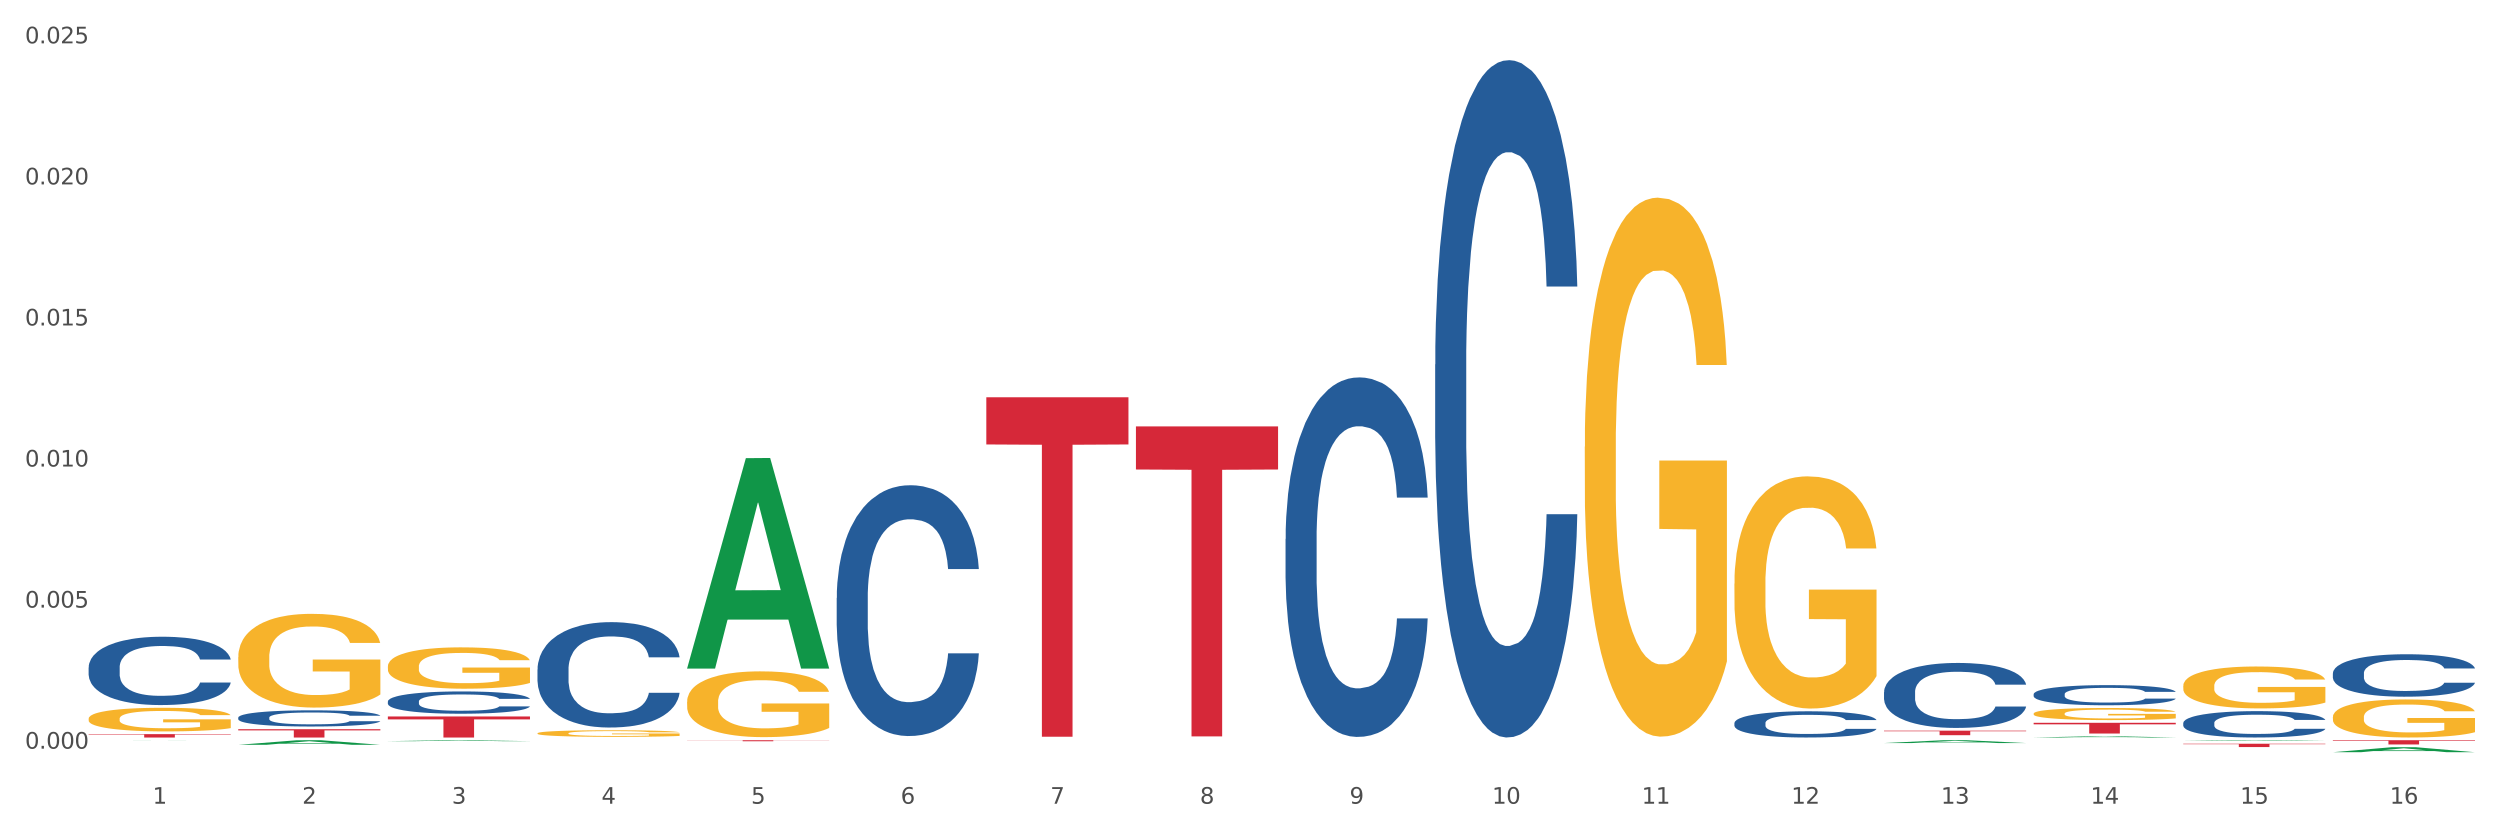<?xml version="1.0" encoding="utf-8" standalone="no"?>
<!DOCTYPE svg PUBLIC "-//W3C//DTD SVG 1.1//EN"
  "http://www.w3.org/Graphics/SVG/1.1/DTD/svg11.dtd">
<svg xmlns:xlink="http://www.w3.org/1999/xlink" width="1080pt" height="360pt" viewBox="0 0 1080 360" xmlns="http://www.w3.org/2000/svg" version="1.1">
 <rect x="0" y="0" width="1080" height="360" fill="#333333" stroke="none"/>
 <defs>
  <style type="text/css">*{stroke-linejoin: round; stroke-linecap: butt}</style>
 </defs>
 <g id="figure_1">
  <g id="patch_1">
   <path d="M 0 360 
L 1080 360 
L 1080 0 
L 0 0 
z
" style="fill: #ffffff; stroke: #ffffff; stroke-linejoin: miter"/>
  </g>
  <g id="axes_1">
   <g id="matplotlib.axis_1">
    <g id="xtick_1">
     <g id="text_1">
      <!-- 1 -->
      <g style="fill: #4d4d4d" transform="translate(65.93 347.204) scale(0.096 -0.096)">
       <defs>
        <path id="DejaVuSans-31" d="M 794 531 
L 1825 531 
L 1825 4091 
L 703 3866 
L 703 4441 
L 1819 4666 
L 2450 4666 
L 2450 531 
L 3481 531 
L 3481 0 
L 794 0 
L 794 531 
z
" transform="scale(0.016)"/>
       </defs>
       <use xlink:href="#DejaVuSans-31"/>
      </g>
     </g>
    </g>
    <g id="xtick_2">
     <g id="text_2">
      <!-- 2 -->
      <g style="fill: #4d4d4d" transform="translate(130.565 347.204) scale(0.096 -0.096)">
       <defs>
        <path id="DejaVuSans-32" d="M 1228 531 
L 3431 531 
L 3431 0 
L 469 0 
L 469 531 
Q 828 903 1448 1529 
Q 2069 2156 2228 2338 
Q 2531 2678 2651 2914 
Q 2772 3150 2772 3378 
Q 2772 3750 2511 3984 
Q 2250 4219 1831 4219 
Q 1534 4219 1204 4116 
Q 875 4013 500 3803 
L 500 4441 
Q 881 4594 1212 4672 
Q 1544 4750 1819 4750 
Q 2544 4750 2975 4387 
Q 3406 4025 3406 3419 
Q 3406 3131 3298 2873 
Q 3191 2616 2906 2266 
Q 2828 2175 2409 1742 
Q 1991 1309 1228 531 
z
" transform="scale(0.016)"/>
       </defs>
       <use xlink:href="#DejaVuSans-32"/>
      </g>
     </g>
    </g>
    <g id="xtick_3">
     <g id="text_3">
      <!-- 3 -->
      <g style="fill: #4d4d4d" transform="translate(195.199 347.204) scale(0.096 -0.096)">
       <defs>
        <path id="DejaVuSans-33" d="M 2597 2516 
Q 3050 2419 3304 2112 
Q 3559 1806 3559 1356 
Q 3559 666 3084 287 
Q 2609 -91 1734 -91 
Q 1441 -91 1130 -33 
Q 819 25 488 141 
L 488 750 
Q 750 597 1062 519 
Q 1375 441 1716 441 
Q 2309 441 2620 675 
Q 2931 909 2931 1356 
Q 2931 1769 2642 2001 
Q 2353 2234 1838 2234 
L 1294 2234 
L 1294 2753 
L 1863 2753 
Q 2328 2753 2575 2939 
Q 2822 3125 2822 3475 
Q 2822 3834 2567 4026 
Q 2313 4219 1838 4219 
Q 1578 4219 1281 4162 
Q 984 4106 628 3988 
L 628 4550 
Q 988 4650 1302 4700 
Q 1616 4750 1894 4750 
Q 2613 4750 3031 4423 
Q 3450 4097 3450 3541 
Q 3450 3153 3228 2886 
Q 3006 2619 2597 2516 
z
" transform="scale(0.016)"/>
       </defs>
       <use xlink:href="#DejaVuSans-33"/>
      </g>
     </g>
    </g>
    <g id="xtick_4">
     <g id="text_4">
      <!-- 4 -->
      <g style="fill: #4d4d4d" transform="translate(259.833 347.204) scale(0.096 -0.096)">
       <defs>
        <path id="DejaVuSans-34" d="M 2419 4116 
L 825 1625 
L 2419 1625 
L 2419 4116 
z
M 2253 4666 
L 3047 4666 
L 3047 1625 
L 3713 1625 
L 3713 1100 
L 3047 1100 
L 3047 0 
L 2419 0 
L 2419 1100 
L 313 1100 
L 313 1709 
L 2253 4666 
z
" transform="scale(0.016)"/>
       </defs>
       <use xlink:href="#DejaVuSans-34"/>
      </g>
     </g>
    </g>
    <g id="xtick_5">
     <g id="text_5">
      <!-- 5 -->
      <g style="fill: #4d4d4d" transform="translate(324.467 347.204) scale(0.096 -0.096)">
       <defs>
        <path id="DejaVuSans-35" d="M 691 4666 
L 3169 4666 
L 3169 4134 
L 1269 4134 
L 1269 2991 
Q 1406 3038 1543 3061 
Q 1681 3084 1819 3084 
Q 2600 3084 3056 2656 
Q 3513 2228 3513 1497 
Q 3513 744 3044 326 
Q 2575 -91 1722 -91 
Q 1428 -91 1123 -41 
Q 819 9 494 109 
L 494 744 
Q 775 591 1075 516 
Q 1375 441 1709 441 
Q 2250 441 2565 725 
Q 2881 1009 2881 1497 
Q 2881 1984 2565 2268 
Q 2250 2553 1709 2553 
Q 1456 2553 1204 2497 
Q 953 2441 691 2322 
L 691 4666 
z
" transform="scale(0.016)"/>
       </defs>
       <use xlink:href="#DejaVuSans-35"/>
      </g>
     </g>
    </g>
    <g id="xtick_6">
     <g id="text_6">
      <!-- 6 -->
      <g style="fill: #4d4d4d" transform="translate(389.102 347.204) scale(0.096 -0.096)">
       <defs>
        <path id="DejaVuSans-36" d="M 2113 2584 
Q 1688 2584 1439 2293 
Q 1191 2003 1191 1497 
Q 1191 994 1439 701 
Q 1688 409 2113 409 
Q 2538 409 2786 701 
Q 3034 994 3034 1497 
Q 3034 2003 2786 2293 
Q 2538 2584 2113 2584 
z
M 3366 4563 
L 3366 3988 
Q 3128 4100 2886 4159 
Q 2644 4219 2406 4219 
Q 1781 4219 1451 3797 
Q 1122 3375 1075 2522 
Q 1259 2794 1537 2939 
Q 1816 3084 2150 3084 
Q 2853 3084 3261 2657 
Q 3669 2231 3669 1497 
Q 3669 778 3244 343 
Q 2819 -91 2113 -91 
Q 1303 -91 875 529 
Q 447 1150 447 2328 
Q 447 3434 972 4092 
Q 1497 4750 2381 4750 
Q 2619 4750 2861 4703 
Q 3103 4656 3366 4563 
z
" transform="scale(0.016)"/>
       </defs>
       <use xlink:href="#DejaVuSans-36"/>
      </g>
     </g>
    </g>
    <g id="xtick_7">
     <g id="text_7">
      <!-- 7 -->
      <g style="fill: #4d4d4d" transform="translate(453.736 347.204) scale(0.096 -0.096)">
       <defs>
        <path id="DejaVuSans-37" d="M 525 4666 
L 3525 4666 
L 3525 4397 
L 1831 0 
L 1172 0 
L 2766 4134 
L 525 4134 
L 525 4666 
z
" transform="scale(0.016)"/>
       </defs>
       <use xlink:href="#DejaVuSans-37"/>
      </g>
     </g>
    </g>
    <g id="xtick_8">
     <g id="text_8">
      <!-- 8 -->
      <g style="fill: #4d4d4d" transform="translate(518.37 347.204) scale(0.096 -0.096)">
       <defs>
        <path id="DejaVuSans-38" d="M 2034 2216 
Q 1584 2216 1326 1975 
Q 1069 1734 1069 1313 
Q 1069 891 1326 650 
Q 1584 409 2034 409 
Q 2484 409 2743 651 
Q 3003 894 3003 1313 
Q 3003 1734 2745 1975 
Q 2488 2216 2034 2216 
z
M 1403 2484 
Q 997 2584 770 2862 
Q 544 3141 544 3541 
Q 544 4100 942 4425 
Q 1341 4750 2034 4750 
Q 2731 4750 3128 4425 
Q 3525 4100 3525 3541 
Q 3525 3141 3298 2862 
Q 3072 2584 2669 2484 
Q 3125 2378 3379 2068 
Q 3634 1759 3634 1313 
Q 3634 634 3220 271 
Q 2806 -91 2034 -91 
Q 1263 -91 848 271 
Q 434 634 434 1313 
Q 434 1759 690 2068 
Q 947 2378 1403 2484 
z
M 1172 3481 
Q 1172 3119 1398 2916 
Q 1625 2713 2034 2713 
Q 2441 2713 2670 2916 
Q 2900 3119 2900 3481 
Q 2900 3844 2670 4047 
Q 2441 4250 2034 4250 
Q 1625 4250 1398 4047 
Q 1172 3844 1172 3481 
z
" transform="scale(0.016)"/>
       </defs>
       <use xlink:href="#DejaVuSans-38"/>
      </g>
     </g>
    </g>
    <g id="xtick_9">
     <g id="text_9">
      <!-- 9 -->
      <g style="fill: #4d4d4d" transform="translate(583.005 347.204) scale(0.096 -0.096)">
       <defs>
        <path id="DejaVuSans-39" d="M 703 97 
L 703 672 
Q 941 559 1184 500 
Q 1428 441 1663 441 
Q 2288 441 2617 861 
Q 2947 1281 2994 2138 
Q 2813 1869 2534 1725 
Q 2256 1581 1919 1581 
Q 1219 1581 811 2004 
Q 403 2428 403 3163 
Q 403 3881 828 4315 
Q 1253 4750 1959 4750 
Q 2769 4750 3195 4129 
Q 3622 3509 3622 2328 
Q 3622 1225 3098 567 
Q 2575 -91 1691 -91 
Q 1453 -91 1209 -44 
Q 966 3 703 97 
z
M 1959 2075 
Q 2384 2075 2632 2365 
Q 2881 2656 2881 3163 
Q 2881 3666 2632 3958 
Q 2384 4250 1959 4250 
Q 1534 4250 1286 3958 
Q 1038 3666 1038 3163 
Q 1038 2656 1286 2365 
Q 1534 2075 1959 2075 
z
" transform="scale(0.016)"/>
       </defs>
       <use xlink:href="#DejaVuSans-39"/>
      </g>
     </g>
    </g>
    <g id="xtick_10">
     <g id="text_10">
      <!-- 10 -->
      <g style="fill: #4d4d4d" transform="translate(644.585 347.204) scale(0.096 -0.096)">
       <defs>
        <path id="DejaVuSans-30" d="M 2034 4250 
Q 1547 4250 1301 3770 
Q 1056 3291 1056 2328 
Q 1056 1369 1301 889 
Q 1547 409 2034 409 
Q 2525 409 2770 889 
Q 3016 1369 3016 2328 
Q 3016 3291 2770 3770 
Q 2525 4250 2034 4250 
z
M 2034 4750 
Q 2819 4750 3233 4129 
Q 3647 3509 3647 2328 
Q 3647 1150 3233 529 
Q 2819 -91 2034 -91 
Q 1250 -91 836 529 
Q 422 1150 422 2328 
Q 422 3509 836 4129 
Q 1250 4750 2034 4750 
z
" transform="scale(0.016)"/>
       </defs>
       <use xlink:href="#DejaVuSans-31"/>
       <use xlink:href="#DejaVuSans-30" transform="translate(63.623 0)"/>
      </g>
     </g>
    </g>
    <g id="xtick_11">
     <g id="text_11">
      <!-- 11 -->
      <g style="fill: #4d4d4d" transform="translate(709.219 347.204) scale(0.096 -0.096)">
       <use xlink:href="#DejaVuSans-31"/>
       <use xlink:href="#DejaVuSans-31" transform="translate(63.623 0)"/>
      </g>
     </g>
    </g>
    <g id="xtick_12">
     <g id="text_12">
      <!-- 12 -->
      <g style="fill: #4d4d4d" transform="translate(773.854 347.204) scale(0.096 -0.096)">
       <use xlink:href="#DejaVuSans-31"/>
       <use xlink:href="#DejaVuSans-32" transform="translate(63.623 0)"/>
      </g>
     </g>
    </g>
    <g id="xtick_13">
     <g id="text_13">
      <!-- 13 -->
      <g style="fill: #4d4d4d" transform="translate(838.488 347.204) scale(0.096 -0.096)">
       <use xlink:href="#DejaVuSans-31"/>
       <use xlink:href="#DejaVuSans-33" transform="translate(63.623 0)"/>
      </g>
     </g>
    </g>
    <g id="xtick_14">
     <g id="text_14">
      <!-- 14 -->
      <g style="fill: #4d4d4d" transform="translate(903.122 347.204) scale(0.096 -0.096)">
       <use xlink:href="#DejaVuSans-31"/>
       <use xlink:href="#DejaVuSans-34" transform="translate(63.623 0)"/>
      </g>
     </g>
    </g>
    <g id="xtick_15">
     <g id="text_15">
      <!-- 15 -->
      <g style="fill: #4d4d4d" transform="translate(967.756 347.204) scale(0.096 -0.096)">
       <use xlink:href="#DejaVuSans-31"/>
       <use xlink:href="#DejaVuSans-35" transform="translate(63.623 0)"/>
      </g>
     </g>
    </g>
    <g id="xtick_16">
     <g id="text_16">
      <!-- 16 -->
      <g style="fill: #4d4d4d" transform="translate(1032.391 347.204) scale(0.096 -0.096)">
       <use xlink:href="#DejaVuSans-31"/>
       <use xlink:href="#DejaVuSans-36" transform="translate(63.623 0)"/>
      </g>
     </g>
    </g>
    <g id="xtick_17"/>
    <g id="xtick_18"/>
    <g id="xtick_19"/>
    <g id="xtick_20"/>
    <g id="xtick_21"/>
    <g id="xtick_22"/>
    <g id="xtick_23"/>
    <g id="xtick_24"/>
    <g id="xtick_25"/>
    <g id="xtick_26"/>
    <g id="xtick_27"/>
    <g id="xtick_28"/>
    <g id="xtick_29"/>
    <g id="xtick_30"/>
    <g id="xtick_31"/>
   </g>
   <g id="matplotlib.axis_2">
    <g id="ytick_1">
     <g id="text_17">
      <!-- 0.000 -->
      <g style="fill: #4d4d4d" transform="translate(10.8 323.426) scale(0.096 -0.096)">
       <defs>
        <path id="DejaVuSans-2e" d="M 684 794 
L 1344 794 
L 1344 0 
L 684 0 
L 684 794 
z
" transform="scale(0.016)"/>
       </defs>
       <use xlink:href="#DejaVuSans-30"/>
       <use xlink:href="#DejaVuSans-2e" transform="translate(63.623 0)"/>
       <use xlink:href="#DejaVuSans-30" transform="translate(95.41 0)"/>
       <use xlink:href="#DejaVuSans-30" transform="translate(159.033 0)"/>
       <use xlink:href="#DejaVuSans-30" transform="translate(222.656 0)"/>
      </g>
     </g>
    </g>
    <g id="ytick_2">
     <g id="text_18">
      <!-- 0.005 -->
      <g style="fill: #4d4d4d" transform="translate(10.8 262.487) scale(0.096 -0.096)">
       <use xlink:href="#DejaVuSans-30"/>
       <use xlink:href="#DejaVuSans-2e" transform="translate(63.623 0)"/>
       <use xlink:href="#DejaVuSans-30" transform="translate(95.41 0)"/>
       <use xlink:href="#DejaVuSans-30" transform="translate(159.033 0)"/>
       <use xlink:href="#DejaVuSans-35" transform="translate(222.656 0)"/>
      </g>
     </g>
    </g>
    <g id="ytick_3">
     <g id="text_19">
      <!-- 0.010 -->
      <g style="fill: #4d4d4d" transform="translate(10.8 201.547) scale(0.096 -0.096)">
       <use xlink:href="#DejaVuSans-30"/>
       <use xlink:href="#DejaVuSans-2e" transform="translate(63.623 0)"/>
       <use xlink:href="#DejaVuSans-30" transform="translate(95.41 0)"/>
       <use xlink:href="#DejaVuSans-31" transform="translate(159.033 0)"/>
       <use xlink:href="#DejaVuSans-30" transform="translate(222.656 0)"/>
      </g>
     </g>
    </g>
    <g id="ytick_4">
     <g id="text_20">
      <!-- 0.015 -->
      <g style="fill: #4d4d4d" transform="translate(10.8 140.608) scale(0.096 -0.096)">
       <use xlink:href="#DejaVuSans-30"/>
       <use xlink:href="#DejaVuSans-2e" transform="translate(63.623 0)"/>
       <use xlink:href="#DejaVuSans-30" transform="translate(95.41 0)"/>
       <use xlink:href="#DejaVuSans-31" transform="translate(159.033 0)"/>
       <use xlink:href="#DejaVuSans-35" transform="translate(222.656 0)"/>
      </g>
     </g>
    </g>
    <g id="ytick_5">
     <g id="text_21">
      <!-- 0.020 -->
      <g style="fill: #4d4d4d" transform="translate(10.8 79.669) scale(0.096 -0.096)">
       <use xlink:href="#DejaVuSans-30"/>
       <use xlink:href="#DejaVuSans-2e" transform="translate(63.623 0)"/>
       <use xlink:href="#DejaVuSans-30" transform="translate(95.41 0)"/>
       <use xlink:href="#DejaVuSans-32" transform="translate(159.033 0)"/>
       <use xlink:href="#DejaVuSans-30" transform="translate(222.656 0)"/>
      </g>
     </g>
    </g>
    <g id="ytick_6">
     <g id="text_22">
      <!-- 0.025 -->
      <g style="fill: #4d4d4d" transform="translate(10.8 18.73) scale(0.096 -0.096)">
       <use xlink:href="#DejaVuSans-30"/>
       <use xlink:href="#DejaVuSans-2e" transform="translate(63.623 0)"/>
       <use xlink:href="#DejaVuSans-30" transform="translate(95.41 0)"/>
       <use xlink:href="#DejaVuSans-32" transform="translate(159.033 0)"/>
       <use xlink:href="#DejaVuSans-35" transform="translate(222.656 0)"/>
      </g>
     </g>
    </g>
    <g id="ytick_7"/>
    <g id="ytick_8"/>
    <g id="ytick_9"/>
    <g id="ytick_10"/>
    <g id="ytick_11"/>
   </g>
   <g id="PolyCollection_1">
    <path d="M 38.283 319.785 
L 38.346 319.785 
L 63.667 319.779 
L 74.175 319.779 
L 99.686 319.785 
L 87.532 319.785 
L 82.024 319.784 
L 55.881 319.784 
L 55.691 319.784 
L 50.374 319.785 
L 38.283 319.785 
L 38.283 319.785 
L 59.173 319.783 
L 78.733 319.783 
L 69.048 319.78 
L 68.921 319.78 
L 68.794 319.78 
L 59.109 319.783 
L 59.173 319.783 
L 38.283 319.785 
z
" clip-path="url(#p3b3f5de5c8)" style="fill: #109648"/>
    <path d="M 102.917 321.762 
L 102.981 321.76 
L 128.301 319.781 
L 138.809 319.779 
L 164.32 321.765 
L 152.166 321.765 
L 146.659 321.303 
L 120.515 321.303 
L 120.325 321.31 
L 115.008 321.765 
L 102.917 321.765 
L 102.917 321.762 
L 123.807 321.027 
L 143.367 321.025 
L 133.682 320.202 
L 133.555 320.198 
L 133.429 320.204 
L 123.744 321.025 
L 123.807 321.027 
L 102.917 321.762 
z
" clip-path="url(#p3b3f5de5c8)" style="fill: #109648"/>
    <path d="M 167.552 320.183 
L 167.615 320.183 
L 192.936 319.779 
L 203.444 319.779 
L 228.954 320.184 
L 216.8 320.184 
L 211.293 320.089 
L 185.149 320.089 
L 184.96 320.091 
L 179.642 320.184 
L 167.552 320.184 
L 167.552 320.183 
L 188.441 320.033 
L 208.001 320.033 
L 198.316 319.865 
L 198.19 319.864 
L 198.063 319.865 
L 188.378 320.033 
L 188.441 320.033 
L 167.552 320.183 
z
" clip-path="url(#p3b3f5de5c8)" style="fill: #109648"/>
    <path d="M 296.82 288.679 
L 296.883 288.593 
L 322.204 197.928 
L 332.712 197.843 
L 358.223 288.85 
L 346.069 288.85 
L 340.562 267.658 
L 314.418 267.658 
L 314.228 267.999 
L 308.911 288.85 
L 296.82 288.85 
L 296.82 288.679 
L 317.71 255.011 
L 337.27 254.925 
L 327.585 217.24 
L 327.458 217.07 
L 327.332 217.326 
L 317.646 254.925 
L 317.71 255.011 
L 296.82 288.679 
z
" clip-path="url(#p3b3f5de5c8)" style="fill: #109648"/>
    <path d="M 878.529 318.603 
L 878.592 318.602 
L 903.913 318.058 
L 914.421 318.058 
L 939.931 318.604 
L 927.777 318.604 
L 922.27 318.477 
L 896.127 318.477 
L 895.937 318.479 
L 890.619 318.604 
L 878.529 318.604 
L 878.529 318.603 
L 899.418 318.401 
L 918.979 318.4 
L 909.293 318.174 
L 909.167 318.173 
L 909.04 318.175 
L 899.355 318.4 
L 899.418 318.401 
L 878.529 318.603 
z
" clip-path="url(#p3b3f5de5c8)" style="fill: #109648"/>
    <path d="M 813.895 320.999 
L 813.958 320.998 
L 839.278 319.78 
L 849.787 319.779 
L 875.297 321.001 
L 863.143 321.001 
L 857.636 320.716 
L 831.492 320.716 
L 831.302 320.721 
L 825.985 321.001 
L 813.895 321.001 
L 813.895 320.999 
L 834.784 320.547 
L 854.344 320.545 
L 844.659 320.039 
L 844.533 320.037 
L 844.406 320.04 
L 834.721 320.545 
L 834.784 320.547 
L 813.895 320.999 
z
" clip-path="url(#p3b3f5de5c8)" style="fill: #109648"/>
    <path d="M 1007.797 324.956 
L 1007.861 324.954 
L 1033.181 322.798 
L 1043.689 322.796 
L 1069.2 324.96 
L 1057.046 324.96 
L 1051.539 324.456 
L 1025.395 324.456 
L 1025.205 324.465 
L 1019.888 324.96 
L 1007.797 324.96 
L 1007.797 324.956 
L 1028.687 324.156 
L 1048.247 324.154 
L 1038.562 323.257 
L 1038.435 323.253 
L 1038.309 323.259 
L 1028.624 324.154 
L 1028.687 324.156 
L 1007.797 324.956 
z
" clip-path="url(#p3b3f5de5c8)" style="fill: #109648"/>
    <path d="M 943.163 320.109 
L 943.226 320.108 
L 968.547 319.779 
L 979.055 319.779 
L 1004.566 320.109 
L 992.412 320.109 
L 986.905 320.032 
L 960.761 320.032 
L 960.571 320.034 
L 955.254 320.109 
L 943.163 320.109 
L 943.163 320.109 
L 964.053 319.986 
L 983.613 319.986 
L 973.928 319.849 
L 973.801 319.849 
L 973.675 319.849 
L 963.989 319.986 
L 964.053 319.986 
L 943.163 320.109 
z
" clip-path="url(#p3b3f5de5c8)" style="fill: #109648"/>
    <path d="M 1007.797 319.779 
L 1069.2 319.779 
L 1069.2 320.035 
L 1045.046 320.036 
L 1045.046 321.621 
L 1031.806 321.621 
L 1031.806 320.036 
L 1007.797 320.035 
L 1007.797 319.78 
L 1007.797 319.779 
z
" clip-path="url(#p3b3f5de5c8)" style="fill: #d62839"/>
    <path d="M 943.163 321.284 
L 1004.566 321.284 
L 1004.566 321.486 
L 980.412 321.487 
L 980.412 322.735 
L 967.171 322.735 
L 967.171 321.487 
L 943.163 321.486 
L 943.163 321.286 
L 943.163 321.284 
z
" clip-path="url(#p3b3f5de5c8)" style="fill: #d62839"/>
    <path d="M 1007.797 309.755 
L 1007.87 309.74 
L 1007.87 309.199 
L 1008.015 308.733 
L 1008.74 307.606 
L 1009.827 306.675 
L 1010.625 306.179 
L 1011.422 305.773 
L 1012.365 305.368 
L 1013.524 304.947 
L 1015.627 304.331 
L 1016.932 304.016 
L 1018.527 303.685 
L 1021.426 303.204 
L 1023.529 302.934 
L 1025.703 302.709 
L 1029.256 302.438 
L 1031.576 302.318 
L 1034.04 302.228 
L 1037.013 302.168 
L 1039.26 302.153 
L 1044.19 302.198 
L 1048.394 302.333 
L 1050.424 302.438 
L 1053.034 302.618 
L 1054.411 302.739 
L 1056.659 302.979 
L 1058.978 303.294 
L 1060.573 303.565 
L 1062.966 304.076 
L 1064.778 304.587 
L 1066.445 305.218 
L 1067.315 305.653 
L 1067.968 306.059 
L 1068.548 306.525 
L 1069.128 307.261 
L 1056.079 307.261 
L 1055.571 306.735 
L 1054.774 306.239 
L 1053.614 305.758 
L 1052.599 305.458 
L 1050.859 305.082 
L 1049.264 304.842 
L 1047.597 304.662 
L 1045.567 304.511 
L 1043.972 304.436 
L 1041.725 304.376 
L 1037.303 304.391 
L 1034.33 304.511 
L 1032.3 304.662 
L 1030.996 304.797 
L 1029.836 304.947 
L 1028.531 305.157 
L 1027.008 305.473 
L 1025.921 305.758 
L 1024.834 306.119 
L 1023.964 306.479 
L 1023.166 306.9 
L 1022.514 307.351 
L 1022.006 307.817 
L 1021.571 308.387 
L 1021.209 309.334 
L 1021.209 311.392 
L 1021.354 311.858 
L 1021.716 312.474 
L 1022.151 312.94 
L 1022.876 313.496 
L 1023.529 313.871 
L 1024.761 314.412 
L 1026.138 314.863 
L 1027.226 315.148 
L 1028.313 315.389 
L 1030.198 315.719 
L 1032.3 315.989 
L 1034.113 316.155 
L 1036.578 316.305 
L 1038.245 316.365 
L 1039.695 316.395 
L 1043.247 316.395 
L 1045.784 316.35 
L 1048.612 316.245 
L 1050.786 316.11 
L 1052.599 315.944 
L 1054.629 315.674 
L 1055.934 315.419 
L 1055.934 312.279 
L 1039.985 312.264 
L 1039.985 310.175 
L 1069.2 310.175 
L 1069.2 316.305 
L 1067.968 316.62 
L 1066.59 316.906 
L 1065.14 317.161 
L 1062.966 317.477 
L 1060.356 317.777 
L 1058.036 317.988 
L 1055.571 318.168 
L 1052.671 318.333 
L 1048.902 318.483 
L 1046.582 318.543 
L 1043.682 318.589 
L 1040.275 318.604 
L 1037.303 318.574 
L 1034.403 318.498 
L 1031.358 318.363 
L 1028.386 318.168 
L 1026.138 317.973 
L 1023.891 317.732 
L 1021.499 317.417 
L 1019.614 317.116 
L 1018.164 316.846 
L 1016.569 316.5 
L 1014.829 316.05 
L 1013.524 315.644 
L 1012.365 315.223 
L 1011.132 314.682 
L 1010.262 314.217 
L 1009.392 313.631 
L 1008.885 313.195 
L 1008.305 312.519 
L 1007.87 311.573 
L 1007.797 309.755 
z
" clip-path="url(#p3b3f5de5c8)" style="fill: #f7b32b"/>
    <path d="M 943.163 296.293 
L 943.236 296.276 
L 943.236 295.681 
L 943.381 295.168 
L 944.106 293.928 
L 945.193 292.902 
L 945.99 292.356 
L 946.788 291.91 
L 947.73 291.463 
L 948.89 291 
L 950.992 290.322 
L 952.297 289.974 
L 953.892 289.61 
L 956.792 289.081 
L 958.894 288.783 
L 961.069 288.535 
L 964.621 288.238 
L 966.941 288.105 
L 969.406 288.006 
L 972.378 287.94 
L 974.626 287.923 
L 979.555 287.973 
L 983.76 288.122 
L 985.79 288.238 
L 988.4 288.436 
L 989.777 288.568 
L 992.024 288.833 
L 994.344 289.18 
L 995.939 289.478 
L 998.331 290.041 
L 1000.144 290.603 
L 1001.811 291.298 
L 1002.681 291.777 
L 1003.333 292.224 
L 1003.913 292.737 
L 1004.493 293.547 
L 991.444 293.547 
L 990.937 292.968 
L 990.139 292.422 
L 988.979 291.893 
L 987.965 291.562 
L 986.225 291.149 
L 984.63 290.884 
L 982.962 290.686 
L 980.933 290.52 
L 979.338 290.438 
L 977.09 290.371 
L 972.668 290.388 
L 969.696 290.52 
L 967.666 290.686 
L 966.361 290.835 
L 965.201 291 
L 963.896 291.231 
L 962.374 291.579 
L 961.287 291.893 
L 960.199 292.29 
L 959.329 292.687 
L 958.532 293.15 
L 957.879 293.646 
L 957.372 294.159 
L 956.937 294.788 
L 956.575 295.83 
L 956.575 298.096 
L 956.72 298.609 
L 957.082 299.287 
L 957.517 299.8 
L 958.242 300.412 
L 958.894 300.825 
L 960.127 301.421 
L 961.504 301.917 
L 962.592 302.231 
L 963.679 302.496 
L 965.564 302.86 
L 967.666 303.157 
L 969.479 303.339 
L 971.943 303.505 
L 973.611 303.571 
L 975.061 303.604 
L 978.613 303.604 
L 981.15 303.554 
L 983.977 303.439 
L 986.152 303.29 
L 987.965 303.108 
L 989.994 302.81 
L 991.299 302.529 
L 991.299 299.072 
L 975.351 299.055 
L 975.351 296.756 
L 1004.566 296.756 
L 1004.566 303.505 
L 1003.333 303.852 
L 1001.956 304.166 
L 1000.506 304.448 
L 998.331 304.795 
L 995.721 305.126 
L 993.402 305.357 
L 990.937 305.556 
L 988.037 305.738 
L 984.267 305.903 
L 981.948 305.969 
L 979.048 306.019 
L 975.641 306.035 
L 972.668 306.002 
L 969.768 305.92 
L 966.724 305.771 
L 963.751 305.556 
L 961.504 305.341 
L 959.257 305.076 
L 956.865 304.729 
L 954.98 304.398 
L 953.53 304.1 
L 951.935 303.72 
L 950.195 303.223 
L 948.89 302.777 
L 947.73 302.314 
L 946.498 301.718 
L 945.628 301.206 
L 944.758 300.56 
L 944.251 300.081 
L 943.671 299.336 
L 943.236 298.294 
L 943.163 296.293 
z
" clip-path="url(#p3b3f5de5c8)" style="fill: #f7b32b"/>
    <path d="M 38.283 317.144 
L 99.686 317.144 
L 99.686 317.347 
L 75.532 317.348 
L 75.532 318.604 
L 62.291 318.604 
L 62.291 317.348 
L 38.283 317.347 
L 38.283 317.145 
L 38.283 317.144 
z
" clip-path="url(#p3b3f5de5c8)" style="fill: #d62839"/>
    <path d="M 102.917 315.028 
L 164.32 315.028 
L 164.32 315.525 
L 140.166 315.528 
L 140.166 318.604 
L 126.925 318.604 
L 126.925 315.528 
L 102.917 315.525 
L 102.917 315.032 
L 102.917 315.028 
z
" clip-path="url(#p3b3f5de5c8)" style="fill: #d62839"/>
    <path d="M 943.163 312.33 
L 943.236 312.319 
L 943.236 312.028 
L 943.453 311.633 
L 944.252 310.904 
L 945.268 310.353 
L 947.01 309.708 
L 947.953 309.437 
L 949.187 309.135 
L 951.728 308.646 
L 954.631 308.23 
L 956.663 308.001 
L 958.187 307.856 
L 961.598 307.596 
L 963.558 307.481 
L 965.59 307.387 
L 967.332 307.325 
L 970.235 307.252 
L 972.558 307.221 
L 975.243 307.211 
L 977.493 307.221 
L 980.469 307.263 
L 984.824 307.387 
L 986.493 307.46 
L 988.743 307.585 
L 991.066 307.752 
L 992.953 307.918 
L 995.13 308.157 
L 997.38 308.47 
L 999.558 308.865 
L 1001.082 309.229 
L 1002.316 309.614 
L 1003.404 310.082 
L 1004.203 310.592 
L 1004.566 311.019 
L 991.284 311.019 
L 990.921 310.634 
L 990.195 310.218 
L 989.469 309.937 
L 988.671 309.708 
L 987.437 309.448 
L 986.348 309.281 
L 984.534 309.083 
L 982.864 308.959 
L 981.485 308.886 
L 979.816 308.823 
L 976.26 308.761 
L 973.719 308.761 
L 972.122 308.782 
L 970.163 308.834 
L 968.494 308.907 
L 966.534 309.031 
L 965.01 309.167 
L 963.485 309.344 
L 962.615 309.468 
L 961.308 309.697 
L 960.437 309.885 
L 959.276 310.207 
L 958.623 310.436 
L 957.461 311.029 
L 956.953 311.466 
L 956.736 311.768 
L 956.59 312.101 
L 956.59 313.724 
L 957.026 314.452 
L 957.389 314.764 
L 957.969 315.118 
L 959.058 315.576 
L 960.655 316.023 
L 962.324 316.346 
L 963.703 316.543 
L 965.01 316.689 
L 966.316 316.804 
L 967.913 316.908 
L 969.219 316.97 
L 971.179 317.032 
L 973.502 317.064 
L 975.316 317.064 
L 979.018 317.012 
L 980.687 316.96 
L 982.284 316.887 
L 984.026 316.772 
L 985.405 316.648 
L 986.203 316.554 
L 987.509 316.356 
L 988.526 316.148 
L 989.397 315.909 
L 989.977 315.701 
L 990.63 315.389 
L 991.138 315.035 
L 991.284 314.848 
L 1004.566 314.848 
L 1004.275 315.222 
L 1003.767 315.586 
L 1002.751 316.075 
L 1001.953 316.356 
L 1000.719 316.7 
L 999.413 316.991 
L 997.598 317.313 
L 995.929 317.553 
L 994.187 317.761 
L 992.3 317.948 
L 988.888 318.208 
L 987.655 318.281 
L 985.042 318.406 
L 983.009 318.479 
L 980.034 318.552 
L 976.985 318.593 
L 973.792 318.604 
L 970.961 318.583 
L 967.84 318.52 
L 965.881 318.458 
L 963.703 318.364 
L 961.163 318.219 
L 958.768 318.042 
L 956.518 317.834 
L 954.413 317.594 
L 952.453 317.324 
L 949.913 316.876 
L 948.026 316.439 
L 946.647 316.034 
L 945.703 315.69 
L 944.76 315.253 
L 944.252 314.952 
L 943.453 314.223 
L 943.163 313.547 
L 943.163 312.33 
z
" clip-path="url(#p3b3f5de5c8)" style="fill: #255c99"/>
    <path d="M 1007.797 290.876 
L 1007.87 290.859 
L 1007.87 290.39 
L 1008.088 289.753 
L 1008.886 288.581 
L 1009.902 287.693 
L 1011.644 286.654 
L 1012.588 286.218 
L 1013.822 285.733 
L 1016.362 284.945 
L 1019.265 284.275 
L 1021.297 283.907 
L 1022.821 283.672 
L 1026.233 283.253 
L 1028.192 283.069 
L 1030.225 282.918 
L 1031.967 282.818 
L 1034.87 282.7 
L 1037.192 282.65 
L 1039.878 282.633 
L 1042.128 282.65 
L 1045.103 282.717 
L 1049.458 282.918 
L 1051.128 283.035 
L 1053.378 283.236 
L 1055.7 283.505 
L 1057.587 283.773 
L 1059.765 284.158 
L 1062.015 284.66 
L 1064.192 285.297 
L 1065.716 285.883 
L 1066.95 286.503 
L 1068.039 287.257 
L 1068.837 288.078 
L 1069.2 288.765 
L 1055.918 288.765 
L 1055.555 288.145 
L 1054.829 287.475 
L 1054.103 287.023 
L 1053.305 286.654 
L 1052.071 286.235 
L 1050.982 285.967 
L 1049.168 285.649 
L 1047.499 285.448 
L 1046.12 285.331 
L 1044.45 285.23 
L 1040.894 285.13 
L 1038.354 285.13 
L 1036.757 285.163 
L 1034.797 285.247 
L 1033.128 285.364 
L 1031.168 285.565 
L 1029.644 285.783 
L 1028.12 286.068 
L 1027.249 286.269 
L 1025.942 286.637 
L 1025.071 286.939 
L 1023.91 287.458 
L 1023.257 287.827 
L 1022.096 288.782 
L 1021.588 289.485 
L 1021.37 289.971 
L 1021.225 290.507 
L 1021.225 293.121 
L 1021.66 294.293 
L 1022.023 294.796 
L 1022.604 295.365 
L 1023.692 296.103 
L 1025.289 296.823 
L 1026.959 297.342 
L 1028.338 297.66 
L 1029.644 297.895 
L 1030.95 298.079 
L 1032.547 298.247 
L 1033.854 298.347 
L 1035.813 298.448 
L 1038.136 298.498 
L 1039.95 298.498 
L 1043.652 298.414 
L 1045.321 298.331 
L 1046.918 298.213 
L 1048.66 298.029 
L 1050.039 297.828 
L 1050.837 297.677 
L 1052.144 297.359 
L 1053.16 297.024 
L 1054.031 296.639 
L 1054.611 296.304 
L 1055.265 295.801 
L 1055.773 295.231 
L 1055.918 294.93 
L 1069.2 294.93 
L 1068.91 295.533 
L 1068.402 296.119 
L 1067.386 296.907 
L 1066.587 297.359 
L 1065.353 297.912 
L 1064.047 298.381 
L 1062.232 298.9 
L 1060.563 299.285 
L 1058.821 299.621 
L 1056.934 299.922 
L 1053.523 300.341 
L 1052.289 300.458 
L 1049.676 300.659 
L 1047.644 300.776 
L 1044.668 300.894 
L 1041.62 300.961 
L 1038.426 300.978 
L 1035.596 300.944 
L 1032.475 300.843 
L 1030.515 300.743 
L 1028.338 300.592 
L 1025.797 300.358 
L 1023.402 300.073 
L 1021.152 299.738 
L 1019.047 299.353 
L 1017.088 298.917 
L 1014.547 298.197 
L 1012.66 297.493 
L 1011.281 296.84 
L 1010.338 296.287 
L 1009.394 295.583 
L 1008.886 295.097 
L 1008.088 293.925 
L 1007.797 292.836 
L 1007.797 290.876 
z
" clip-path="url(#p3b3f5de5c8)" style="fill: #255c99"/>
    <path d="M 38.283 288.329 
L 38.356 288.302 
L 38.356 287.548 
L 38.573 286.523 
L 39.372 284.636 
L 40.388 283.207 
L 42.13 281.535 
L 43.073 280.834 
L 44.307 280.052 
L 46.847 278.785 
L 49.751 277.707 
L 51.783 277.114 
L 53.307 276.736 
L 56.718 276.062 
L 58.678 275.766 
L 60.71 275.523 
L 62.452 275.361 
L 65.355 275.172 
L 67.678 275.092 
L 70.363 275.065 
L 72.613 275.092 
L 75.589 275.199 
L 79.944 275.523 
L 81.613 275.712 
L 83.863 276.035 
L 86.186 276.467 
L 88.073 276.898 
L 90.25 277.518 
L 92.5 278.327 
L 94.678 279.351 
L 96.202 280.295 
L 97.436 281.293 
L 98.524 282.506 
L 99.323 283.827 
L 99.686 284.932 
L 86.403 284.932 
L 86.041 283.935 
L 85.315 282.856 
L 84.589 282.128 
L 83.791 281.535 
L 82.557 280.861 
L 81.468 280.43 
L 79.654 279.918 
L 77.984 279.594 
L 76.605 279.405 
L 74.936 279.244 
L 71.379 279.082 
L 68.839 279.082 
L 67.242 279.136 
L 65.283 279.27 
L 63.613 279.459 
L 61.654 279.783 
L 60.13 280.133 
L 58.605 280.592 
L 57.734 280.915 
L 56.428 281.508 
L 55.557 281.994 
L 54.396 282.829 
L 53.743 283.422 
L 52.581 284.959 
L 52.073 286.092 
L 51.855 286.874 
L 51.71 287.736 
L 51.71 291.942 
L 52.146 293.829 
L 52.509 294.638 
L 53.089 295.555 
L 54.178 296.741 
L 55.775 297.901 
L 57.444 298.736 
L 58.823 299.249 
L 60.13 299.626 
L 61.436 299.923 
L 63.033 300.192 
L 64.339 300.354 
L 66.299 300.516 
L 68.621 300.597 
L 70.436 300.597 
L 74.137 300.462 
L 75.807 300.327 
L 77.404 300.138 
L 79.145 299.842 
L 80.524 299.518 
L 81.323 299.276 
L 82.629 298.763 
L 83.645 298.224 
L 84.516 297.604 
L 85.097 297.065 
L 85.75 296.256 
L 86.258 295.339 
L 86.403 294.854 
L 99.686 294.854 
L 99.395 295.825 
L 98.887 296.768 
L 97.871 298.035 
L 97.073 298.763 
L 95.839 299.653 
L 94.532 300.408 
L 92.718 301.244 
L 91.049 301.864 
L 89.307 302.403 
L 87.42 302.888 
L 84.008 303.562 
L 82.774 303.751 
L 80.162 304.075 
L 78.129 304.263 
L 75.154 304.452 
L 72.105 304.56 
L 68.912 304.587 
L 66.081 304.533 
L 62.96 304.371 
L 61.001 304.21 
L 58.823 303.967 
L 56.283 303.589 
L 53.888 303.131 
L 51.638 302.592 
L 49.533 301.972 
L 47.573 301.271 
L 45.033 300.111 
L 43.146 298.979 
L 41.767 297.928 
L 40.823 297.038 
L 39.88 295.905 
L 39.372 295.124 
L 38.573 293.236 
L 38.283 291.484 
L 38.283 288.329 
z
" clip-path="url(#p3b3f5de5c8)" style="fill: #255c99"/>
    <path d="M 102.917 309.998 
L 102.99 309.992 
L 102.99 309.813 
L 103.208 309.57 
L 104.006 309.123 
L 105.022 308.784 
L 106.764 308.388 
L 107.708 308.221 
L 108.941 308.036 
L 111.482 307.735 
L 114.385 307.48 
L 116.417 307.339 
L 117.941 307.25 
L 121.353 307.09 
L 123.312 307.02 
L 125.344 306.962 
L 127.086 306.924 
L 129.99 306.879 
L 132.312 306.86 
L 134.998 306.853 
L 137.248 306.86 
L 140.223 306.885 
L 144.578 306.962 
L 146.247 307.007 
L 148.497 307.083 
L 150.82 307.186 
L 152.707 307.288 
L 154.884 307.435 
L 157.134 307.627 
L 159.312 307.87 
L 160.836 308.093 
L 162.07 308.33 
L 163.159 308.618 
L 163.957 308.931 
L 164.32 309.193 
L 151.038 309.193 
L 150.675 308.956 
L 149.949 308.701 
L 149.223 308.528 
L 148.425 308.388 
L 147.191 308.228 
L 146.102 308.125 
L 144.288 308.004 
L 142.618 307.927 
L 141.239 307.883 
L 139.57 307.844 
L 136.014 307.806 
L 133.473 307.806 
L 131.877 307.819 
L 129.917 307.851 
L 128.248 307.895 
L 126.288 307.972 
L 124.764 308.055 
L 123.24 308.164 
L 122.369 308.24 
L 121.062 308.381 
L 120.191 308.496 
L 119.03 308.694 
L 118.377 308.835 
L 117.216 309.199 
L 116.707 309.468 
L 116.49 309.653 
L 116.345 309.858 
L 116.345 310.855 
L 116.78 311.302 
L 117.143 311.494 
L 117.724 311.712 
L 118.812 311.993 
L 120.409 312.268 
L 122.078 312.466 
L 123.457 312.587 
L 124.764 312.677 
L 126.07 312.747 
L 127.667 312.811 
L 128.973 312.849 
L 130.933 312.888 
L 133.256 312.907 
L 135.07 312.907 
L 138.772 312.875 
L 140.441 312.843 
L 142.038 312.798 
L 143.78 312.728 
L 145.159 312.651 
L 145.957 312.594 
L 147.264 312.472 
L 148.28 312.344 
L 149.151 312.197 
L 149.731 312.07 
L 150.385 311.878 
L 150.893 311.66 
L 151.038 311.545 
L 164.32 311.545 
L 164.03 311.775 
L 163.521 311.999 
L 162.505 312.3 
L 161.707 312.472 
L 160.473 312.683 
L 159.167 312.862 
L 157.352 313.06 
L 155.683 313.207 
L 153.941 313.335 
L 152.054 313.45 
L 148.643 313.61 
L 147.409 313.655 
L 144.796 313.732 
L 142.764 313.776 
L 139.788 313.821 
L 136.74 313.847 
L 133.546 313.853 
L 130.715 313.84 
L 127.594 313.802 
L 125.635 313.764 
L 123.457 313.706 
L 120.917 313.617 
L 118.522 313.508 
L 116.272 313.38 
L 114.167 313.233 
L 112.208 313.067 
L 109.667 312.792 
L 107.78 312.523 
L 106.401 312.274 
L 105.458 312.063 
L 104.514 311.795 
L 104.006 311.609 
L 103.208 311.162 
L 102.917 310.746 
L 102.917 309.998 
z
" clip-path="url(#p3b3f5de5c8)" style="fill: #255c99"/>
    <path d="M 167.552 303.028 
L 167.624 303.019 
L 167.624 302.773 
L 167.842 302.438 
L 168.64 301.823 
L 169.656 301.357 
L 171.398 300.812 
L 172.342 300.583 
L 173.576 300.328 
L 176.116 299.915 
L 179.019 299.563 
L 181.051 299.37 
L 182.576 299.247 
L 185.987 299.027 
L 187.947 298.93 
L 189.979 298.851 
L 191.721 298.798 
L 194.624 298.737 
L 196.946 298.71 
L 199.632 298.701 
L 201.882 298.71 
L 204.858 298.745 
L 209.212 298.851 
L 210.882 298.912 
L 213.132 299.018 
L 215.454 299.159 
L 217.341 299.299 
L 219.519 299.502 
L 221.769 299.765 
L 223.946 300.1 
L 225.47 300.407 
L 226.704 300.733 
L 227.793 301.128 
L 228.591 301.559 
L 228.954 301.92 
L 215.672 301.92 
L 215.309 301.594 
L 214.583 301.243 
L 213.858 301.005 
L 213.059 300.812 
L 211.825 300.592 
L 210.737 300.451 
L 208.922 300.284 
L 207.253 300.179 
L 205.874 300.117 
L 204.204 300.064 
L 200.648 300.012 
L 198.108 300.012 
L 196.511 300.029 
L 194.551 300.073 
L 192.882 300.135 
L 190.922 300.24 
L 189.398 300.354 
L 187.874 300.504 
L 187.003 300.609 
L 185.697 300.803 
L 184.826 300.961 
L 183.664 301.234 
L 183.011 301.427 
L 181.85 301.928 
L 181.342 302.298 
L 181.124 302.553 
L 180.979 302.834 
L 180.979 304.206 
L 181.414 304.821 
L 181.777 305.085 
L 182.358 305.384 
L 183.447 305.771 
L 185.043 306.149 
L 186.713 306.422 
L 188.092 306.589 
L 189.398 306.712 
L 190.705 306.808 
L 192.301 306.896 
L 193.608 306.949 
L 195.567 307.002 
L 197.89 307.028 
L 199.704 307.028 
L 203.406 306.984 
L 205.075 306.94 
L 206.672 306.879 
L 208.414 306.782 
L 209.793 306.677 
L 210.591 306.597 
L 211.898 306.43 
L 212.914 306.254 
L 213.785 306.052 
L 214.366 305.876 
L 215.019 305.613 
L 215.527 305.314 
L 215.672 305.155 
L 228.954 305.155 
L 228.664 305.472 
L 228.156 305.78 
L 227.14 306.193 
L 226.341 306.43 
L 225.107 306.72 
L 223.801 306.967 
L 221.987 307.239 
L 220.317 307.441 
L 218.575 307.617 
L 216.688 307.776 
L 213.277 307.995 
L 212.043 308.057 
L 209.43 308.163 
L 207.398 308.224 
L 204.422 308.286 
L 201.374 308.321 
L 198.18 308.33 
L 195.35 308.312 
L 192.229 308.259 
L 190.269 308.206 
L 188.092 308.127 
L 185.551 308.004 
L 183.156 307.855 
L 180.906 307.679 
L 178.801 307.477 
L 176.842 307.248 
L 174.302 306.87 
L 172.414 306.501 
L 171.035 306.158 
L 170.092 305.868 
L 169.148 305.498 
L 168.64 305.243 
L 167.842 304.628 
L 167.552 304.056 
L 167.552 303.028 
z
" clip-path="url(#p3b3f5de5c8)" style="fill: #255c99"/>
    <path d="M 232.186 289.219 
L 232.258 289.178 
L 232.258 288.013 
L 232.476 286.433 
L 233.275 283.523 
L 234.291 281.319 
L 236.033 278.741 
L 236.976 277.66 
L 238.21 276.454 
L 240.75 274.5 
L 243.654 272.836 
L 245.686 271.922 
L 247.21 271.339 
L 250.621 270.3 
L 252.581 269.842 
L 254.613 269.468 
L 256.355 269.219 
L 259.258 268.928 
L 261.581 268.803 
L 264.266 268.761 
L 266.516 268.803 
L 269.492 268.969 
L 273.847 269.468 
L 275.516 269.759 
L 277.766 270.258 
L 280.089 270.924 
L 281.976 271.589 
L 284.153 272.545 
L 286.403 273.793 
L 288.58 275.373 
L 290.105 276.828 
L 291.338 278.367 
L 292.427 280.238 
L 293.226 282.275 
L 293.588 283.98 
L 280.306 283.98 
L 279.943 282.442 
L 279.218 280.778 
L 278.492 279.656 
L 277.693 278.741 
L 276.46 277.701 
L 275.371 277.036 
L 273.556 276.246 
L 271.887 275.747 
L 270.508 275.456 
L 268.839 275.206 
L 265.282 274.957 
L 262.742 274.957 
L 261.145 275.04 
L 259.186 275.248 
L 257.516 275.539 
L 255.557 276.038 
L 254.032 276.579 
L 252.508 277.286 
L 251.637 277.784 
L 250.331 278.699 
L 249.46 279.448 
L 248.299 280.737 
L 247.645 281.652 
L 246.484 284.022 
L 245.976 285.768 
L 245.758 286.974 
L 245.613 288.304 
L 245.613 294.791 
L 246.049 297.702 
L 246.412 298.949 
L 246.992 300.363 
L 248.081 302.193 
L 249.678 303.981 
L 251.347 305.27 
L 252.726 306.06 
L 254.032 306.642 
L 255.339 307.099 
L 256.936 307.515 
L 258.242 307.764 
L 260.202 308.014 
L 262.524 308.139 
L 264.339 308.139 
L 268.04 307.931 
L 269.71 307.723 
L 271.306 307.432 
L 273.048 306.974 
L 274.427 306.475 
L 275.226 306.101 
L 276.532 305.311 
L 277.548 304.48 
L 278.419 303.523 
L 279 302.692 
L 279.653 301.444 
L 280.161 300.03 
L 280.306 299.282 
L 293.588 299.282 
L 293.298 300.779 
L 292.79 302.234 
L 291.774 304.188 
L 290.976 305.311 
L 289.742 306.683 
L 288.435 307.848 
L 286.621 309.137 
L 284.951 310.093 
L 283.21 310.925 
L 281.322 311.673 
L 277.911 312.713 
L 276.677 313.004 
L 274.064 313.503 
L 272.032 313.794 
L 269.056 314.085 
L 266.008 314.251 
L 262.815 314.293 
L 259.984 314.21 
L 256.863 313.96 
L 254.903 313.711 
L 252.726 313.336 
L 250.186 312.754 
L 247.791 312.047 
L 245.541 311.216 
L 243.436 310.259 
L 241.476 309.178 
L 238.936 307.39 
L 237.049 305.644 
L 235.67 304.022 
L 234.726 302.65 
L 233.783 300.904 
L 233.275 299.698 
L 232.476 296.787 
L 232.186 294.084 
L 232.186 289.219 
z
" clip-path="url(#p3b3f5de5c8)" style="fill: #255c99"/>
    <path d="M 361.454 258.305 
L 361.527 258.206 
L 361.527 255.435 
L 361.745 251.675 
L 362.543 244.748 
L 363.559 239.504 
L 365.301 233.369 
L 366.245 230.796 
L 367.479 227.926 
L 370.019 223.275 
L 372.922 219.317 
L 374.954 217.14 
L 376.479 215.755 
L 379.89 213.281 
L 381.849 212.193 
L 383.882 211.302 
L 385.624 210.708 
L 388.527 210.016 
L 390.849 209.719 
L 393.535 209.62 
L 395.785 209.719 
L 398.761 210.115 
L 403.115 211.302 
L 404.785 211.995 
L 407.035 213.182 
L 409.357 214.765 
L 411.244 216.349 
L 413.422 218.625 
L 415.672 221.593 
L 417.849 225.353 
L 419.373 228.817 
L 420.607 232.478 
L 421.696 236.931 
L 422.494 241.78 
L 422.857 245.837 
L 409.575 245.837 
L 409.212 242.175 
L 408.486 238.217 
L 407.76 235.546 
L 406.962 233.369 
L 405.728 230.895 
L 404.64 229.311 
L 402.825 227.431 
L 401.156 226.244 
L 399.777 225.551 
L 398.107 224.958 
L 394.551 224.364 
L 392.011 224.364 
L 390.414 224.562 
L 388.454 225.057 
L 386.785 225.749 
L 384.825 226.937 
L 383.301 228.223 
L 381.777 229.905 
L 380.906 231.093 
L 379.599 233.27 
L 378.728 235.051 
L 377.567 238.118 
L 376.914 240.295 
L 375.753 245.936 
L 375.245 250.092 
L 375.027 252.961 
L 374.882 256.128 
L 374.882 271.564 
L 375.317 278.491 
L 375.68 281.46 
L 376.261 284.824 
L 377.349 289.178 
L 378.946 293.433 
L 380.616 296.5 
L 381.995 298.381 
L 383.301 299.766 
L 384.607 300.854 
L 386.204 301.844 
L 387.511 302.438 
L 389.47 303.031 
L 391.793 303.328 
L 393.607 303.328 
L 397.309 302.833 
L 398.978 302.339 
L 400.575 301.646 
L 402.317 300.558 
L 403.696 299.37 
L 404.494 298.479 
L 405.801 296.599 
L 406.817 294.62 
L 407.688 292.344 
L 408.268 290.365 
L 408.922 287.397 
L 409.43 284.032 
L 409.575 282.251 
L 422.857 282.251 
L 422.567 285.814 
L 422.059 289.277 
L 421.043 293.928 
L 420.244 296.599 
L 419.01 299.865 
L 417.704 302.636 
L 415.889 305.703 
L 414.22 307.979 
L 412.478 309.958 
L 410.591 311.739 
L 407.18 314.213 
L 405.946 314.906 
L 403.333 316.093 
L 401.301 316.786 
L 398.325 317.478 
L 395.277 317.874 
L 392.083 317.973 
L 389.253 317.775 
L 386.132 317.182 
L 384.172 316.588 
L 381.995 315.697 
L 379.454 314.312 
L 377.059 312.63 
L 374.809 310.651 
L 372.704 308.375 
L 370.745 305.802 
L 368.204 301.547 
L 366.317 297.391 
L 364.938 293.532 
L 363.995 290.266 
L 363.051 286.11 
L 362.543 283.241 
L 361.745 276.314 
L 361.454 269.882 
L 361.454 258.305 
z
" clip-path="url(#p3b3f5de5c8)" style="fill: #255c99"/>
    <path d="M 555.357 232.826 
L 555.43 232.684 
L 555.43 228.713 
L 555.648 223.323 
L 556.446 213.394 
L 557.462 205.876 
L 559.204 197.082 
L 560.148 193.394 
L 561.381 189.281 
L 563.922 182.614 
L 566.825 176.94 
L 568.857 173.82 
L 570.381 171.834 
L 573.793 168.288 
L 575.752 166.728 
L 577.785 165.451 
L 579.526 164.6 
L 582.43 163.607 
L 584.752 163.182 
L 587.438 163.04 
L 589.688 163.182 
L 592.663 163.749 
L 597.018 165.451 
L 598.688 166.444 
L 600.938 168.146 
L 603.26 170.416 
L 605.147 172.685 
L 607.325 175.948 
L 609.575 180.203 
L 611.752 185.593 
L 613.276 190.557 
L 614.51 195.805 
L 615.599 202.188 
L 616.397 209.139 
L 616.76 214.954 
L 603.478 214.954 
L 603.115 209.706 
L 602.389 204.032 
L 601.663 200.203 
L 600.865 197.082 
L 599.631 193.536 
L 598.542 191.266 
L 596.728 188.571 
L 595.059 186.869 
L 593.68 185.876 
L 592.01 185.025 
L 588.454 184.174 
L 585.913 184.174 
L 584.317 184.458 
L 582.357 185.167 
L 580.688 186.16 
L 578.728 187.862 
L 577.204 189.706 
L 575.68 192.118 
L 574.809 193.82 
L 573.502 196.94 
L 572.631 199.493 
L 571.47 203.89 
L 570.817 207.011 
L 569.656 215.096 
L 569.148 221.053 
L 568.93 225.167 
L 568.785 229.706 
L 568.785 251.833 
L 569.22 261.762 
L 569.583 266.017 
L 570.164 270.84 
L 571.252 277.081 
L 572.849 283.18 
L 574.518 287.577 
L 575.897 290.272 
L 577.204 292.258 
L 578.51 293.818 
L 580.107 295.237 
L 581.414 296.088 
L 583.373 296.939 
L 585.696 297.364 
L 587.51 297.364 
L 591.212 296.655 
L 592.881 295.946 
L 594.478 294.953 
L 596.22 293.393 
L 597.599 291.691 
L 598.397 290.414 
L 599.704 287.719 
L 600.72 284.882 
L 601.591 281.62 
L 602.171 278.783 
L 602.825 274.528 
L 603.333 269.705 
L 603.478 267.152 
L 616.76 267.152 
L 616.47 272.258 
L 615.962 277.223 
L 614.945 283.889 
L 614.147 287.719 
L 612.913 292.4 
L 611.607 296.371 
L 609.792 300.769 
L 608.123 304.031 
L 606.381 306.868 
L 604.494 309.421 
L 601.083 312.967 
L 599.849 313.96 
L 597.236 315.662 
L 595.204 316.655 
L 592.228 317.648 
L 589.18 318.215 
L 585.986 318.357 
L 583.155 318.073 
L 580.035 317.222 
L 578.075 316.371 
L 575.897 315.095 
L 573.357 313.109 
L 570.962 310.697 
L 568.712 307.861 
L 566.607 304.598 
L 564.648 300.91 
L 562.107 294.811 
L 560.22 288.854 
L 558.841 283.322 
L 557.898 278.641 
L 556.954 272.684 
L 556.446 268.57 
L 555.648 258.641 
L 555.357 249.422 
L 555.357 232.826 
z
" clip-path="url(#p3b3f5de5c8)" style="fill: #255c99"/>
    <path d="M 619.992 157.465 
L 620.064 157.197 
L 620.064 149.715 
L 620.282 139.56 
L 621.08 120.854 
L 622.096 106.691 
L 623.838 90.123 
L 624.782 83.175 
L 626.016 75.425 
L 628.556 62.866 
L 631.459 52.176 
L 633.492 46.297 
L 635.016 42.556 
L 638.427 35.875 
L 640.387 32.936 
L 642.419 30.531 
L 644.161 28.928 
L 647.064 27.057 
L 649.387 26.255 
L 652.072 25.988 
L 654.322 26.255 
L 657.298 27.324 
L 661.653 30.531 
L 663.322 32.402 
L 665.572 35.608 
L 667.894 39.884 
L 669.781 44.16 
L 671.959 50.306 
L 674.209 58.323 
L 676.386 68.477 
L 677.91 77.83 
L 679.144 87.718 
L 680.233 99.743 
L 681.031 112.837 
L 681.394 123.794 
L 668.112 123.794 
L 667.749 113.906 
L 667.023 103.217 
L 666.298 96.002 
L 665.499 90.123 
L 664.265 83.442 
L 663.177 79.167 
L 661.362 74.089 
L 659.693 70.882 
L 658.314 69.012 
L 656.644 67.408 
L 653.088 65.805 
L 650.548 65.805 
L 648.951 66.34 
L 646.991 67.676 
L 645.322 69.546 
L 643.362 72.753 
L 641.838 76.227 
L 640.314 80.77 
L 639.443 83.977 
L 638.137 89.856 
L 637.266 94.666 
L 636.104 102.95 
L 635.451 108.829 
L 634.29 124.061 
L 633.782 135.285 
L 633.564 143.034 
L 633.419 151.586 
L 633.419 193.273 
L 633.854 211.979 
L 634.217 219.996 
L 634.798 229.082 
L 635.887 240.84 
L 637.483 252.331 
L 639.153 260.615 
L 640.532 265.692 
L 641.838 269.433 
L 643.145 272.373 
L 644.741 275.045 
L 646.048 276.649 
L 648.007 278.252 
L 650.33 279.054 
L 652.145 279.054 
L 655.846 277.718 
L 657.515 276.381 
L 659.112 274.511 
L 660.854 271.571 
L 662.233 268.365 
L 663.032 265.96 
L 664.338 260.882 
L 665.354 255.538 
L 666.225 249.391 
L 666.806 244.047 
L 667.459 236.03 
L 667.967 226.944 
L 668.112 222.134 
L 681.394 222.134 
L 681.104 231.754 
L 680.596 241.107 
L 679.58 253.667 
L 678.781 260.882 
L 677.547 269.701 
L 676.241 277.183 
L 674.427 285.467 
L 672.757 291.613 
L 671.015 296.958 
L 669.128 301.768 
L 665.717 308.449 
L 664.483 310.319 
L 661.87 313.526 
L 659.838 315.397 
L 656.862 317.267 
L 653.814 318.336 
L 650.62 318.604 
L 647.79 318.069 
L 644.669 316.466 
L 642.709 314.862 
L 640.532 312.457 
L 637.991 308.716 
L 635.596 304.173 
L 633.346 298.829 
L 631.242 292.682 
L 629.282 285.734 
L 626.742 274.244 
L 624.855 263.02 
L 623.475 252.598 
L 622.532 243.78 
L 621.588 232.556 
L 621.08 224.806 
L 620.282 206.1 
L 619.992 188.73 
L 619.992 157.465 
z
" clip-path="url(#p3b3f5de5c8)" style="fill: #255c99"/>
    <path d="M 749.26 312.365 
L 749.333 312.355 
L 749.333 312.065 
L 749.551 311.672 
L 750.349 310.948 
L 751.365 310.399 
L 753.107 309.758 
L 754.051 309.489 
L 755.284 309.189 
L 757.825 308.703 
L 760.728 308.289 
L 762.76 308.061 
L 764.284 307.917 
L 767.696 307.658 
L 769.655 307.544 
L 771.687 307.451 
L 773.429 307.389 
L 776.333 307.316 
L 778.655 307.285 
L 781.341 307.275 
L 783.591 307.285 
L 786.566 307.327 
L 790.921 307.451 
L 792.59 307.523 
L 794.84 307.648 
L 797.163 307.813 
L 799.05 307.979 
L 801.227 308.217 
L 803.477 308.527 
L 805.655 308.92 
L 807.179 309.282 
L 808.413 309.665 
L 809.502 310.131 
L 810.3 310.637 
L 810.663 311.062 
L 797.381 311.062 
L 797.018 310.679 
L 796.292 310.265 
L 795.566 309.986 
L 794.768 309.758 
L 793.534 309.499 
L 792.445 309.334 
L 790.631 309.137 
L 788.961 309.013 
L 787.582 308.941 
L 785.913 308.879 
L 782.357 308.817 
L 779.816 308.817 
L 778.22 308.837 
L 776.26 308.889 
L 774.591 308.961 
L 772.631 309.086 
L 771.107 309.22 
L 769.583 309.396 
L 768.712 309.52 
L 767.405 309.748 
L 766.534 309.934 
L 765.373 310.255 
L 764.72 310.482 
L 763.558 311.072 
L 763.05 311.506 
L 762.833 311.806 
L 762.688 312.138 
L 762.688 313.751 
L 763.123 314.476 
L 763.486 314.786 
L 764.067 315.138 
L 765.155 315.593 
L 766.752 316.038 
L 768.421 316.359 
L 769.8 316.555 
L 771.107 316.7 
L 772.413 316.814 
L 774.01 316.917 
L 775.316 316.979 
L 777.276 317.041 
L 779.599 317.072 
L 781.413 317.072 
L 785.115 317.021 
L 786.784 316.969 
L 788.381 316.897 
L 790.123 316.783 
L 791.502 316.659 
L 792.3 316.565 
L 793.607 316.369 
L 794.623 316.162 
L 795.494 315.924 
L 796.074 315.717 
L 796.727 315.407 
L 797.236 315.055 
L 797.381 314.869 
L 810.663 314.869 
L 810.373 315.241 
L 809.864 315.603 
L 808.848 316.09 
L 808.05 316.369 
L 806.816 316.71 
L 805.51 317 
L 803.695 317.321 
L 802.026 317.559 
L 800.284 317.766 
L 798.397 317.952 
L 794.986 318.21 
L 793.752 318.283 
L 791.139 318.407 
L 789.107 318.479 
L 786.131 318.552 
L 783.082 318.593 
L 779.889 318.604 
L 777.058 318.583 
L 773.937 318.521 
L 771.978 318.459 
L 769.8 318.366 
L 767.26 318.221 
L 764.865 318.045 
L 762.615 317.838 
L 760.51 317.6 
L 758.55 317.331 
L 756.01 316.886 
L 754.123 316.452 
L 752.744 316.048 
L 751.801 315.707 
L 750.857 315.272 
L 750.349 314.972 
L 749.551 314.248 
L 749.26 313.576 
L 749.26 312.365 
z
" clip-path="url(#p3b3f5de5c8)" style="fill: #255c99"/>
    <path d="M 813.895 299.007 
L 813.967 298.981 
L 813.967 298.263 
L 814.185 297.289 
L 814.983 295.494 
L 815.999 294.135 
L 817.741 292.546 
L 818.685 291.879 
L 819.919 291.136 
L 822.459 289.931 
L 825.362 288.905 
L 827.394 288.341 
L 828.919 287.982 
L 832.33 287.341 
L 834.289 287.059 
L 836.322 286.828 
L 838.064 286.675 
L 840.967 286.495 
L 843.289 286.418 
L 845.975 286.392 
L 848.225 286.418 
L 851.201 286.521 
L 855.555 286.828 
L 857.225 287.008 
L 859.475 287.315 
L 861.797 287.726 
L 863.684 288.136 
L 865.862 288.726 
L 868.112 289.495 
L 870.289 290.469 
L 871.813 291.366 
L 873.047 292.315 
L 874.136 293.469 
L 874.934 294.725 
L 875.297 295.776 
L 862.015 295.776 
L 861.652 294.828 
L 860.926 293.802 
L 860.201 293.11 
L 859.402 292.546 
L 858.168 291.905 
L 857.08 291.495 
L 855.265 291.007 
L 853.596 290.7 
L 852.217 290.52 
L 850.547 290.367 
L 846.991 290.213 
L 844.451 290.213 
L 842.854 290.264 
L 840.894 290.392 
L 839.225 290.572 
L 837.265 290.879 
L 835.741 291.213 
L 834.217 291.648 
L 833.346 291.956 
L 832.04 292.52 
L 831.169 292.982 
L 830.007 293.776 
L 829.354 294.341 
L 828.193 295.802 
L 827.685 296.879 
L 827.467 297.622 
L 827.322 298.443 
L 827.322 302.442 
L 827.757 304.237 
L 828.12 305.006 
L 828.701 305.878 
L 829.79 307.006 
L 831.386 308.109 
L 833.056 308.903 
L 834.435 309.391 
L 835.741 309.75 
L 837.048 310.032 
L 838.644 310.288 
L 839.951 310.442 
L 841.91 310.596 
L 844.233 310.673 
L 846.047 310.673 
L 849.749 310.544 
L 851.418 310.416 
L 853.015 310.237 
L 854.757 309.955 
L 856.136 309.647 
L 856.934 309.416 
L 858.241 308.929 
L 859.257 308.416 
L 860.128 307.827 
L 860.709 307.314 
L 861.362 306.545 
L 861.87 305.673 
L 862.015 305.211 
L 875.297 305.211 
L 875.007 306.134 
L 874.499 307.032 
L 873.483 308.237 
L 872.684 308.929 
L 871.45 309.775 
L 870.144 310.493 
L 868.329 311.288 
L 866.66 311.878 
L 864.918 312.39 
L 863.031 312.852 
L 859.62 313.493 
L 858.386 313.672 
L 855.773 313.98 
L 853.741 314.159 
L 850.765 314.339 
L 847.717 314.441 
L 844.523 314.467 
L 841.693 314.416 
L 838.572 314.262 
L 836.612 314.108 
L 834.435 313.877 
L 831.894 313.518 
L 829.499 313.083 
L 827.249 312.57 
L 825.144 311.98 
L 823.185 311.314 
L 820.644 310.211 
L 818.757 309.134 
L 817.378 308.134 
L 816.435 307.288 
L 815.491 306.211 
L 814.983 305.468 
L 814.185 303.673 
L 813.895 302.007 
L 813.895 299.007 
z
" clip-path="url(#p3b3f5de5c8)" style="fill: #255c99"/>
    <path d="M 878.529 299.884 
L 878.601 299.876 
L 878.601 299.653 
L 878.819 299.351 
L 879.618 298.795 
L 880.634 298.373 
L 882.376 297.881 
L 883.319 297.674 
L 884.553 297.443 
L 887.093 297.07 
L 889.996 296.752 
L 892.029 296.577 
L 893.553 296.466 
L 896.964 296.267 
L 898.924 296.179 
L 900.956 296.108 
L 902.698 296.06 
L 905.601 296.005 
L 907.924 295.981 
L 910.609 295.973 
L 912.859 295.981 
L 915.835 296.013 
L 920.19 296.108 
L 921.859 296.164 
L 924.109 296.259 
L 926.432 296.386 
L 928.319 296.513 
L 930.496 296.696 
L 932.746 296.935 
L 934.923 297.237 
L 936.448 297.515 
L 937.681 297.809 
L 938.77 298.167 
L 939.569 298.556 
L 939.931 298.882 
L 926.649 298.882 
L 926.286 298.588 
L 925.561 298.27 
L 924.835 298.055 
L 924.036 297.881 
L 922.803 297.682 
L 921.714 297.555 
L 919.899 297.404 
L 918.23 297.308 
L 916.851 297.253 
L 915.182 297.205 
L 911.625 297.157 
L 909.085 297.157 
L 907.488 297.173 
L 905.529 297.213 
L 903.859 297.268 
L 901.9 297.364 
L 900.375 297.467 
L 898.851 297.602 
L 897.98 297.698 
L 896.674 297.873 
L 895.803 298.016 
L 894.642 298.262 
L 893.988 298.437 
L 892.827 298.89 
L 892.319 299.224 
L 892.101 299.454 
L 891.956 299.709 
L 891.956 300.949 
L 892.392 301.505 
L 892.754 301.744 
L 893.335 302.014 
L 894.424 302.364 
L 896.021 302.705 
L 897.69 302.952 
L 899.069 303.103 
L 900.375 303.214 
L 901.682 303.302 
L 903.279 303.381 
L 904.585 303.429 
L 906.545 303.476 
L 908.867 303.5 
L 910.682 303.5 
L 914.383 303.46 
L 916.053 303.421 
L 917.649 303.365 
L 919.391 303.278 
L 920.77 303.182 
L 921.569 303.111 
L 922.875 302.96 
L 923.891 302.801 
L 924.762 302.618 
L 925.343 302.459 
L 925.996 302.22 
L 926.504 301.95 
L 926.649 301.807 
L 939.931 301.807 
L 939.641 302.093 
L 939.133 302.372 
L 938.117 302.745 
L 937.319 302.96 
L 936.085 303.222 
L 934.778 303.445 
L 932.964 303.691 
L 931.294 303.874 
L 929.552 304.033 
L 927.665 304.176 
L 924.254 304.375 
L 923.02 304.43 
L 920.407 304.526 
L 918.375 304.581 
L 915.399 304.637 
L 912.351 304.669 
L 909.158 304.677 
L 906.327 304.661 
L 903.206 304.613 
L 901.246 304.565 
L 899.069 304.494 
L 896.529 304.383 
L 894.134 304.247 
L 891.884 304.088 
L 889.779 303.906 
L 887.819 303.699 
L 885.279 303.357 
L 883.392 303.023 
L 882.013 302.713 
L 881.069 302.451 
L 880.126 302.117 
L 879.618 301.887 
L 878.819 301.33 
L 878.529 300.814 
L 878.529 299.884 
z
" clip-path="url(#p3b3f5de5c8)" style="fill: #255c99"/>
    <path d="M 167.552 309.505 
L 228.954 309.505 
L 228.954 310.769 
L 204.801 310.778 
L 204.801 318.604 
L 191.56 318.604 
L 191.56 310.778 
L 167.552 310.769 
L 167.552 309.513 
L 167.552 309.505 
z
" clip-path="url(#p3b3f5de5c8)" style="fill: #d62839"/>
    <path d="M 296.82 319.779 
L 358.223 319.779 
L 358.223 319.841 
L 334.069 319.841 
L 334.069 320.227 
L 320.828 320.227 
L 320.828 319.841 
L 296.82 319.841 
L 296.82 319.779 
L 296.82 319.779 
z
" clip-path="url(#p3b3f5de5c8)" style="fill: #d62839"/>
    <path d="M 38.283 310.478 
L 38.355 310.469 
L 38.355 310.134 
L 38.5 309.845 
L 39.225 309.146 
L 40.313 308.568 
L 41.11 308.26 
L 41.908 308.008 
L 42.85 307.757 
L 44.01 307.496 
L 46.112 307.114 
L 47.417 306.918 
L 49.012 306.713 
L 51.912 306.415 
L 54.014 306.247 
L 56.189 306.107 
L 59.741 305.939 
L 62.061 305.865 
L 64.526 305.809 
L 67.498 305.771 
L 69.745 305.762 
L 74.675 305.79 
L 78.88 305.874 
L 80.91 305.939 
L 83.519 306.051 
L 84.897 306.126 
L 87.144 306.275 
L 89.464 306.471 
L 91.059 306.638 
L 93.451 306.955 
L 95.263 307.272 
L 96.931 307.664 
L 97.801 307.934 
L 98.453 308.186 
L 99.033 308.475 
L 99.613 308.931 
L 86.564 308.931 
L 86.057 308.605 
L 85.259 308.297 
L 84.099 307.999 
L 83.084 307.813 
L 81.345 307.58 
L 79.75 307.431 
L 78.082 307.319 
L 76.052 307.226 
L 74.458 307.179 
L 72.21 307.142 
L 67.788 307.151 
L 64.816 307.226 
L 62.786 307.319 
L 61.481 307.403 
L 60.321 307.496 
L 59.016 307.626 
L 57.494 307.822 
L 56.407 307.999 
L 55.319 308.223 
L 54.449 308.447 
L 53.652 308.708 
L 52.999 308.987 
L 52.492 309.276 
L 52.057 309.63 
L 51.694 310.218 
L 51.694 311.494 
L 51.839 311.783 
L 52.202 312.166 
L 52.637 312.455 
L 53.362 312.799 
L 54.014 313.032 
L 55.247 313.368 
L 56.624 313.648 
L 57.711 313.825 
L 58.799 313.974 
L 60.684 314.179 
L 62.786 314.347 
L 64.598 314.449 
L 67.063 314.542 
L 68.731 314.58 
L 70.18 314.598 
L 73.733 314.598 
L 76.27 314.57 
L 79.097 314.505 
L 81.272 314.421 
L 83.084 314.319 
L 85.114 314.151 
L 86.419 313.992 
L 86.419 312.044 
L 70.47 312.035 
L 70.47 310.739 
L 99.686 310.739 
L 99.686 314.542 
L 98.453 314.738 
L 97.076 314.915 
L 95.626 315.074 
L 93.451 315.269 
L 90.841 315.456 
L 88.521 315.586 
L 86.057 315.698 
L 83.157 315.801 
L 79.387 315.894 
L 77.067 315.931 
L 74.168 315.959 
L 70.76 315.968 
L 67.788 315.95 
L 64.888 315.903 
L 61.844 315.819 
L 58.871 315.698 
L 56.624 315.577 
L 54.377 315.428 
L 51.984 315.232 
L 50.1 315.046 
L 48.65 314.878 
L 47.055 314.664 
L 45.315 314.384 
L 44.01 314.132 
L 42.85 313.871 
L 41.618 313.536 
L 40.748 313.247 
L 39.878 312.883 
L 39.37 312.613 
L 38.79 312.194 
L 38.355 311.606 
L 38.283 310.478 
z
" clip-path="url(#p3b3f5de5c8)" style="fill: #f7b32b"/>
    <path d="M 102.917 283.892 
L 102.99 283.855 
L 102.99 282.524 
L 103.135 281.377 
L 103.86 278.603 
L 104.947 276.31 
L 105.745 275.089 
L 106.542 274.091 
L 107.484 273.092 
L 108.644 272.056 
L 110.747 270.54 
L 112.052 269.763 
L 113.646 268.949 
L 116.546 267.766 
L 118.649 267.1 
L 120.823 266.545 
L 124.376 265.879 
L 126.695 265.583 
L 129.16 265.361 
L 132.132 265.213 
L 134.38 265.176 
L 139.309 265.287 
L 143.514 265.62 
L 145.544 265.879 
L 148.154 266.323 
L 149.531 266.619 
L 151.778 267.211 
L 154.098 267.988 
L 155.693 268.653 
L 158.085 269.911 
L 159.898 271.168 
L 161.565 272.722 
L 162.435 273.795 
L 163.087 274.793 
L 163.667 275.94 
L 164.247 277.752 
L 151.198 277.752 
L 150.691 276.458 
L 149.894 275.237 
L 148.734 274.054 
L 147.719 273.314 
L 145.979 272.389 
L 144.384 271.797 
L 142.717 271.353 
L 140.687 270.984 
L 139.092 270.799 
L 136.845 270.651 
L 132.422 270.688 
L 129.45 270.984 
L 127.42 271.353 
L 126.115 271.686 
L 124.956 272.056 
L 123.651 272.574 
L 122.128 273.351 
L 121.041 274.054 
L 119.953 274.941 
L 119.083 275.829 
L 118.286 276.865 
L 117.634 277.974 
L 117.126 279.121 
L 116.691 280.526 
L 116.329 282.857 
L 116.329 287.924 
L 116.474 289.071 
L 116.836 290.587 
L 117.271 291.734 
L 117.996 293.102 
L 118.649 294.027 
L 119.881 295.359 
L 121.258 296.468 
L 122.346 297.171 
L 123.433 297.763 
L 125.318 298.576 
L 127.42 299.242 
L 129.233 299.649 
L 131.697 300.019 
L 133.365 300.167 
L 134.815 300.241 
L 138.367 300.241 
L 140.904 300.13 
L 143.732 299.871 
L 145.906 299.538 
L 147.719 299.131 
L 149.749 298.466 
L 151.053 297.837 
L 151.053 290.106 
L 135.105 290.069 
L 135.105 284.928 
L 164.32 284.928 
L 164.32 300.019 
L 163.087 300.796 
L 161.71 301.499 
L 160.26 302.127 
L 158.085 302.904 
L 155.476 303.644 
L 153.156 304.162 
L 150.691 304.606 
L 147.791 305.012 
L 144.022 305.382 
L 141.702 305.53 
L 138.802 305.641 
L 135.395 305.678 
L 132.422 305.604 
L 129.523 305.419 
L 126.478 305.086 
L 123.506 304.606 
L 121.258 304.125 
L 119.011 303.533 
L 116.619 302.756 
L 114.734 302.016 
L 113.284 301.351 
L 111.689 300.5 
L 109.949 299.39 
L 108.644 298.392 
L 107.484 297.356 
L 106.252 296.024 
L 105.382 294.878 
L 104.512 293.435 
L 104.005 292.363 
L 103.425 290.698 
L 102.99 288.368 
L 102.917 283.892 
z
" clip-path="url(#p3b3f5de5c8)" style="fill: #f7b32b"/>
    <path d="M 490.723 184.213 
L 552.126 184.213 
L 552.126 202.823 
L 527.972 202.948 
L 527.972 318.125 
L 514.731 318.125 
L 514.731 202.948 
L 490.723 202.823 
L 490.723 184.339 
L 490.723 184.213 
z
" clip-path="url(#p3b3f5de5c8)" style="fill: #d62839"/>
    <path d="M 426.089 171.625 
L 487.491 171.625 
L 487.491 192.002 
L 463.338 192.139 
L 463.338 318.256 
L 450.097 318.256 
L 450.097 192.139 
L 426.089 192.002 
L 426.089 171.762 
L 426.089 171.625 
z
" clip-path="url(#p3b3f5de5c8)" style="fill: #d62839"/>
    <path d="M 167.552 287.914 
L 167.624 287.897 
L 167.624 287.31 
L 167.769 286.804 
L 168.494 285.58 
L 169.581 284.568 
L 170.379 284.03 
L 171.176 283.589 
L 172.119 283.148 
L 173.279 282.691 
L 175.381 282.022 
L 176.686 281.68 
L 178.281 281.32 
L 181.18 280.798 
L 183.283 280.504 
L 185.458 280.26 
L 189.01 279.966 
L 191.33 279.835 
L 193.794 279.737 
L 196.767 279.672 
L 199.014 279.656 
L 203.944 279.705 
L 208.148 279.852 
L 210.178 279.966 
L 212.788 280.162 
L 214.165 280.292 
L 216.413 280.553 
L 218.732 280.896 
L 220.327 281.19 
L 222.72 281.745 
L 224.532 282.3 
L 226.199 282.985 
L 227.069 283.458 
L 227.722 283.899 
L 228.302 284.405 
L 228.882 285.205 
L 215.833 285.205 
L 215.325 284.633 
L 214.528 284.095 
L 213.368 283.573 
L 212.353 283.246 
L 210.613 282.838 
L 209.018 282.577 
L 207.351 282.381 
L 205.321 282.218 
L 203.726 282.136 
L 201.479 282.071 
L 197.057 282.088 
L 194.084 282.218 
L 192.055 282.381 
L 190.75 282.528 
L 189.59 282.691 
L 188.285 282.92 
L 186.763 283.263 
L 185.675 283.573 
L 184.588 283.964 
L 183.718 284.356 
L 182.92 284.813 
L 182.268 285.303 
L 181.76 285.808 
L 181.325 286.429 
L 180.963 287.457 
L 180.963 289.693 
L 181.108 290.199 
L 181.47 290.868 
L 181.905 291.374 
L 182.63 291.977 
L 183.283 292.385 
L 184.515 292.973 
L 185.893 293.463 
L 186.98 293.773 
L 188.067 294.034 
L 189.952 294.393 
L 192.055 294.687 
L 193.867 294.866 
L 196.332 295.029 
L 197.999 295.095 
L 199.449 295.127 
L 203.001 295.127 
L 205.539 295.078 
L 208.366 294.964 
L 210.541 294.817 
L 212.353 294.638 
L 214.383 294.344 
L 215.688 294.066 
L 215.688 290.656 
L 199.739 290.639 
L 199.739 288.371 
L 228.954 288.371 
L 228.954 295.029 
L 227.722 295.372 
L 226.344 295.682 
L 224.894 295.96 
L 222.72 296.302 
L 220.11 296.629 
L 217.79 296.857 
L 215.325 297.053 
L 212.425 297.233 
L 208.656 297.396 
L 206.336 297.461 
L 203.436 297.51 
L 200.029 297.526 
L 197.057 297.494 
L 194.157 297.412 
L 191.112 297.265 
L 188.14 297.053 
L 185.893 296.841 
L 183.645 296.58 
L 181.253 296.237 
L 179.368 295.911 
L 177.918 295.617 
L 176.323 295.241 
L 174.584 294.752 
L 173.279 294.311 
L 172.119 293.854 
L 170.886 293.267 
L 170.016 292.761 
L 169.146 292.124 
L 168.639 291.651 
L 168.059 290.917 
L 167.624 289.889 
L 167.552 287.914 
z
" clip-path="url(#p3b3f5de5c8)" style="fill: #f7b32b"/>
    <path d="M 232.186 316.787 
L 232.258 316.784 
L 232.258 316.69 
L 232.403 316.61 
L 233.128 316.414 
L 234.216 316.252 
L 235.013 316.166 
L 235.811 316.096 
L 236.753 316.026 
L 237.913 315.953 
L 240.015 315.846 
L 241.32 315.791 
L 242.915 315.734 
L 245.815 315.65 
L 247.917 315.603 
L 250.092 315.564 
L 253.644 315.517 
L 255.964 315.497 
L 258.429 315.481 
L 261.401 315.47 
L 263.648 315.468 
L 268.578 315.476 
L 272.783 315.499 
L 274.812 315.517 
L 277.422 315.549 
L 278.8 315.569 
L 281.047 315.611 
L 283.367 315.666 
L 284.962 315.713 
L 287.354 315.801 
L 289.166 315.89 
L 290.834 316 
L 291.704 316.075 
L 292.356 316.146 
L 292.936 316.226 
L 293.516 316.354 
L 280.467 316.354 
L 279.96 316.263 
L 279.162 316.177 
L 278.002 316.093 
L 276.987 316.041 
L 275.247 315.976 
L 273.653 315.934 
L 271.985 315.903 
L 269.955 315.877 
L 268.36 315.864 
L 266.113 315.854 
L 261.691 315.856 
L 258.719 315.877 
L 256.689 315.903 
L 255.384 315.927 
L 254.224 315.953 
L 252.919 315.989 
L 251.397 316.044 
L 250.309 316.093 
L 249.222 316.156 
L 248.352 316.219 
L 247.555 316.292 
L 246.902 316.37 
L 246.395 316.451 
L 245.96 316.55 
L 245.597 316.714 
L 245.597 317.071 
L 245.742 317.152 
L 246.105 317.259 
L 246.54 317.339 
L 247.265 317.436 
L 247.917 317.501 
L 249.15 317.595 
L 250.527 317.673 
L 251.614 317.723 
L 252.702 317.764 
L 254.587 317.822 
L 256.689 317.869 
L 258.501 317.897 
L 260.966 317.923 
L 262.633 317.934 
L 264.083 317.939 
L 267.636 317.939 
L 270.173 317.931 
L 273 317.913 
L 275.175 317.889 
L 276.987 317.861 
L 279.017 317.814 
L 280.322 317.77 
L 280.322 317.225 
L 264.373 317.222 
L 264.373 316.86 
L 293.588 316.86 
L 293.588 317.923 
L 292.356 317.978 
L 290.979 318.028 
L 289.529 318.072 
L 287.354 318.127 
L 284.744 318.179 
L 282.424 318.215 
L 279.96 318.247 
L 277.06 318.275 
L 273.29 318.301 
L 270.97 318.312 
L 268.071 318.32 
L 264.663 318.322 
L 261.691 318.317 
L 258.791 318.304 
L 255.746 318.28 
L 252.774 318.247 
L 250.527 318.213 
L 248.28 318.171 
L 245.887 318.116 
L 244.002 318.064 
L 242.553 318.017 
L 240.958 317.957 
L 239.218 317.879 
L 237.913 317.809 
L 236.753 317.736 
L 235.521 317.642 
L 234.651 317.561 
L 233.781 317.459 
L 233.273 317.384 
L 232.693 317.266 
L 232.258 317.102 
L 232.186 316.787 
z
" clip-path="url(#p3b3f5de5c8)" style="fill: #f7b32b"/>
    <path d="M 878.529 312.261 
L 939.931 312.261 
L 939.931 312.903 
L 915.778 312.907 
L 915.778 316.883 
L 902.537 316.883 
L 902.537 312.907 
L 878.529 312.903 
L 878.529 312.265 
L 878.529 312.261 
z
" clip-path="url(#p3b3f5de5c8)" style="fill: #d62839"/>
    <path d="M 813.895 315.642 
L 875.297 315.642 
L 875.297 315.913 
L 851.143 315.915 
L 851.143 317.592 
L 837.903 317.592 
L 837.903 315.915 
L 813.895 315.913 
L 813.895 315.644 
L 813.895 315.642 
z
" clip-path="url(#p3b3f5de5c8)" style="fill: #d62839"/>
    <path d="M 878.529 308.27 
L 878.601 308.265 
L 878.601 308.093 
L 878.746 307.945 
L 879.471 307.587 
L 880.559 307.29 
L 881.356 307.133 
L 882.154 307.004 
L 883.096 306.875 
L 884.256 306.741 
L 886.358 306.545 
L 887.663 306.444 
L 889.258 306.339 
L 892.158 306.186 
L 894.26 306.1 
L 896.435 306.029 
L 899.987 305.943 
L 902.307 305.904 
L 904.772 305.876 
L 907.744 305.857 
L 909.991 305.852 
L 914.921 305.866 
L 919.126 305.909 
L 921.155 305.943 
L 923.765 306 
L 925.143 306.038 
L 927.39 306.115 
L 929.71 306.215 
L 931.305 306.301 
L 933.697 306.464 
L 935.509 306.626 
L 937.177 306.827 
L 938.047 306.965 
L 938.699 307.094 
L 939.279 307.243 
L 939.859 307.477 
L 926.81 307.477 
L 926.303 307.31 
L 925.505 307.152 
L 924.345 306.999 
L 923.33 306.903 
L 921.59 306.784 
L 919.996 306.707 
L 918.328 306.65 
L 916.298 306.602 
L 914.703 306.578 
L 912.456 306.559 
L 908.034 306.564 
L 905.062 306.602 
L 903.032 306.65 
L 901.727 306.693 
L 900.567 306.741 
L 899.262 306.808 
L 897.74 306.908 
L 896.652 306.999 
L 895.565 307.114 
L 894.695 307.228 
L 893.898 307.362 
L 893.245 307.506 
L 892.738 307.654 
L 892.303 307.835 
L 891.94 308.136 
L 891.94 308.791 
L 892.085 308.939 
L 892.448 309.135 
L 892.883 309.284 
L 893.608 309.46 
L 894.26 309.58 
L 895.492 309.752 
L 896.87 309.895 
L 897.957 309.986 
L 899.045 310.063 
L 900.93 310.168 
L 903.032 310.254 
L 904.844 310.306 
L 907.309 310.354 
L 908.976 310.373 
L 910.426 310.383 
L 913.978 310.383 
L 916.516 310.368 
L 919.343 310.335 
L 921.518 310.292 
L 923.33 310.239 
L 925.36 310.153 
L 926.665 310.072 
L 926.665 309.073 
L 910.716 309.068 
L 910.716 308.404 
L 939.931 308.404 
L 939.931 310.354 
L 938.699 310.455 
L 937.322 310.545 
L 935.872 310.627 
L 933.697 310.727 
L 931.087 310.823 
L 928.767 310.889 
L 926.303 310.947 
L 923.403 310.999 
L 919.633 311.047 
L 917.313 311.066 
L 914.413 311.081 
L 911.006 311.085 
L 908.034 311.076 
L 905.134 311.052 
L 902.089 311.009 
L 899.117 310.947 
L 896.87 310.885 
L 894.623 310.808 
L 892.23 310.708 
L 890.345 310.612 
L 888.895 310.526 
L 887.301 310.416 
L 885.561 310.273 
L 884.256 310.144 
L 883.096 310.01 
L 881.864 309.838 
L 880.994 309.69 
L 880.124 309.503 
L 879.616 309.365 
L 879.036 309.15 
L 878.601 308.849 
L 878.529 308.27 
z
" clip-path="url(#p3b3f5de5c8)" style="fill: #f7b32b"/>
    <path d="M 749.26 252.139 
L 749.333 252.047 
L 749.333 248.749 
L 749.478 245.909 
L 750.203 239.038 
L 751.29 233.358 
L 752.088 230.335 
L 752.885 227.861 
L 753.827 225.387 
L 754.987 222.822 
L 757.09 219.066 
L 758.395 217.142 
L 759.989 215.127 
L 762.889 212.195 
L 764.991 210.546 
L 767.166 209.172 
L 770.719 207.523 
L 773.038 206.79 
L 775.503 206.24 
L 778.475 205.874 
L 780.723 205.782 
L 785.652 206.057 
L 789.857 206.881 
L 791.887 207.523 
L 794.497 208.622 
L 795.874 209.355 
L 798.121 210.821 
L 800.441 212.745 
L 802.036 214.394 
L 804.428 217.509 
L 806.241 220.624 
L 807.908 224.471 
L 808.778 227.128 
L 809.43 229.602 
L 810.01 232.442 
L 810.59 236.931 
L 797.541 236.931 
L 797.034 233.724 
L 796.236 230.701 
L 795.077 227.769 
L 794.062 225.937 
L 792.322 223.647 
L 790.727 222.181 
L 789.06 221.082 
L 787.03 220.165 
L 785.435 219.707 
L 783.188 219.341 
L 778.765 219.433 
L 775.793 220.165 
L 773.763 221.082 
L 772.458 221.906 
L 771.298 222.822 
L 769.994 224.105 
L 768.471 226.029 
L 767.384 227.769 
L 766.296 229.968 
L 765.426 232.167 
L 764.629 234.732 
L 763.977 237.481 
L 763.469 240.321 
L 763.034 243.802 
L 762.672 249.574 
L 762.672 262.125 
L 762.817 264.965 
L 763.179 268.721 
L 763.614 271.561 
L 764.339 274.951 
L 764.991 277.241 
L 766.224 280.539 
L 767.601 283.288 
L 768.689 285.029 
L 769.776 286.494 
L 771.661 288.51 
L 773.763 290.159 
L 775.576 291.167 
L 778.04 292.083 
L 779.708 292.449 
L 781.158 292.633 
L 784.71 292.633 
L 787.247 292.358 
L 790.074 291.716 
L 792.249 290.892 
L 794.062 289.884 
L 796.091 288.235 
L 797.396 286.678 
L 797.396 267.53 
L 781.448 267.439 
L 781.448 254.704 
L 810.663 254.704 
L 810.663 292.083 
L 809.43 294.007 
L 808.053 295.747 
L 806.603 297.305 
L 804.428 299.229 
L 801.819 301.061 
L 799.499 302.344 
L 797.034 303.443 
L 794.134 304.451 
L 790.364 305.367 
L 788.045 305.733 
L 785.145 306.008 
L 781.738 306.1 
L 778.765 305.917 
L 775.866 305.459 
L 772.821 304.634 
L 769.849 303.443 
L 767.601 302.252 
L 765.354 300.786 
L 762.962 298.862 
L 761.077 297.03 
L 759.627 295.381 
L 758.032 293.274 
L 756.292 290.525 
L 754.987 288.052 
L 753.827 285.487 
L 752.595 282.189 
L 751.725 279.348 
L 750.855 275.776 
L 750.348 273.119 
L 749.768 268.996 
L 749.333 263.224 
L 749.26 252.139 
z
" clip-path="url(#p3b3f5de5c8)" style="fill: #f7b32b"/>
    <path d="M 684.626 192.983 
L 684.698 192.77 
L 684.698 185.115 
L 684.843 178.523 
L 685.568 162.574 
L 686.656 149.39 
L 687.453 142.372 
L 688.251 136.631 
L 689.193 130.889 
L 690.353 124.935 
L 692.455 116.216 
L 693.76 111.751 
L 695.355 107.073 
L 698.255 100.268 
L 700.357 96.44 
L 702.532 93.25 
L 706.084 89.423 
L 708.404 87.721 
L 710.869 86.446 
L 713.841 85.595 
L 716.088 85.382 
L 721.018 86.02 
L 725.223 87.934 
L 727.253 89.423 
L 729.862 91.974 
L 731.24 93.676 
L 733.487 97.078 
L 735.807 101.544 
L 737.402 105.371 
L 739.794 112.601 
L 741.606 119.831 
L 743.274 128.763 
L 744.144 134.93 
L 744.796 140.671 
L 745.376 147.263 
L 745.956 157.683 
L 732.907 157.683 
L 732.4 150.24 
L 731.602 143.223 
L 730.442 136.418 
L 729.427 132.165 
L 727.687 126.849 
L 726.093 123.446 
L 724.425 120.895 
L 722.395 118.768 
L 720.801 117.705 
L 718.553 116.854 
L 714.131 117.067 
L 711.159 118.768 
L 709.129 120.895 
L 707.824 122.809 
L 706.664 124.935 
L 705.359 127.912 
L 703.837 132.378 
L 702.749 136.418 
L 701.662 141.522 
L 700.792 146.625 
L 699.995 152.579 
L 699.342 158.959 
L 698.835 165.551 
L 698.4 173.632 
L 698.037 187.028 
L 698.037 216.161 
L 698.182 222.754 
L 698.545 231.472 
L 698.98 238.064 
L 699.705 245.932 
L 700.357 251.248 
L 701.59 258.904 
L 702.967 265.283 
L 704.054 269.324 
L 705.142 272.726 
L 707.027 277.404 
L 709.129 281.232 
L 710.941 283.571 
L 713.406 285.698 
L 715.074 286.548 
L 716.523 286.973 
L 720.076 286.973 
L 722.613 286.336 
L 725.44 284.847 
L 727.615 282.933 
L 729.427 280.594 
L 731.457 276.766 
L 732.762 273.151 
L 732.762 228.708 
L 716.813 228.495 
L 716.813 198.937 
L 746.029 198.937 
L 746.029 285.698 
L 744.796 290.163 
L 743.419 294.204 
L 741.969 297.819 
L 739.794 302.284 
L 737.184 306.537 
L 734.864 309.514 
L 732.4 312.066 
L 729.5 314.405 
L 725.73 316.532 
L 723.41 317.382 
L 720.511 318.02 
L 717.103 318.233 
L 714.131 317.808 
L 711.231 316.744 
L 708.187 314.83 
L 705.214 312.066 
L 702.967 309.302 
L 700.72 305.899 
L 698.327 301.434 
L 696.442 297.181 
L 694.993 293.353 
L 693.398 288.462 
L 691.658 282.083 
L 690.353 276.341 
L 689.193 270.387 
L 687.961 262.731 
L 687.091 256.139 
L 686.221 247.846 
L 685.713 241.679 
L 685.133 232.11 
L 684.698 218.713 
L 684.626 192.983 
z
" clip-path="url(#p3b3f5de5c8)" style="fill: #f7b32b"/>
    <path d="M 296.82 303.158 
L 296.893 303.132 
L 296.893 302.197 
L 297.038 301.393 
L 297.763 299.446 
L 298.85 297.837 
L 299.647 296.981 
L 300.445 296.28 
L 301.387 295.579 
L 302.547 294.852 
L 304.65 293.788 
L 305.954 293.243 
L 307.549 292.672 
L 310.449 291.842 
L 312.551 291.375 
L 314.726 290.985 
L 318.278 290.518 
L 320.598 290.31 
L 323.063 290.155 
L 326.035 290.051 
L 328.283 290.025 
L 333.212 290.103 
L 337.417 290.336 
L 339.447 290.518 
L 342.057 290.83 
L 343.434 291.037 
L 345.681 291.452 
L 348.001 291.997 
L 349.596 292.465 
L 351.988 293.347 
L 353.801 294.229 
L 355.468 295.32 
L 356.338 296.072 
L 356.99 296.773 
L 357.57 297.578 
L 358.15 298.849 
L 345.101 298.849 
L 344.594 297.941 
L 343.796 297.084 
L 342.637 296.254 
L 341.622 295.735 
L 339.882 295.086 
L 338.287 294.671 
L 336.619 294.359 
L 334.59 294.1 
L 332.995 293.97 
L 330.747 293.866 
L 326.325 293.892 
L 323.353 294.1 
L 321.323 294.359 
L 320.018 294.593 
L 318.858 294.852 
L 317.554 295.216 
L 316.031 295.761 
L 314.944 296.254 
L 313.856 296.877 
L 312.986 297.5 
L 312.189 298.226 
L 311.536 299.005 
L 311.029 299.81 
L 310.594 300.796 
L 310.232 302.431 
L 310.232 305.987 
L 310.377 306.791 
L 310.739 307.855 
L 311.174 308.66 
L 311.899 309.62 
L 312.551 310.269 
L 313.784 311.203 
L 315.161 311.982 
L 316.249 312.475 
L 317.336 312.89 
L 319.221 313.461 
L 321.323 313.929 
L 323.136 314.214 
L 325.6 314.474 
L 327.268 314.577 
L 328.718 314.629 
L 332.27 314.629 
L 334.807 314.552 
L 337.634 314.37 
L 339.809 314.136 
L 341.622 313.851 
L 343.651 313.384 
L 344.956 312.942 
L 344.956 307.518 
L 329.008 307.492 
L 329.008 303.884 
L 358.223 303.884 
L 358.223 314.474 
L 356.99 315.019 
L 355.613 315.512 
L 354.163 315.953 
L 351.988 316.498 
L 349.378 317.017 
L 347.059 317.381 
L 344.594 317.692 
L 341.694 317.977 
L 337.924 318.237 
L 335.605 318.341 
L 332.705 318.419 
L 329.298 318.445 
L 326.325 318.393 
L 323.426 318.263 
L 320.381 318.029 
L 317.409 317.692 
L 315.161 317.355 
L 312.914 316.939 
L 310.522 316.394 
L 308.637 315.875 
L 307.187 315.408 
L 305.592 314.811 
L 303.852 314.032 
L 302.547 313.332 
L 301.387 312.605 
L 300.155 311.671 
L 299.285 310.866 
L 298.415 309.854 
L 297.908 309.101 
L 297.328 307.933 
L 296.893 306.298 
L 296.82 303.158 
z
" clip-path="url(#p3b3f5de5c8)" style="fill: #f7b32b"/>
   </g>
  </g>
 </g>
 <defs>
  <clipPath id="p3b3f5de5c8">
   <rect x="38.283" y="11.039" width="1030.917" height="328.87"/>
  </clipPath>
 </defs>
</svg>
